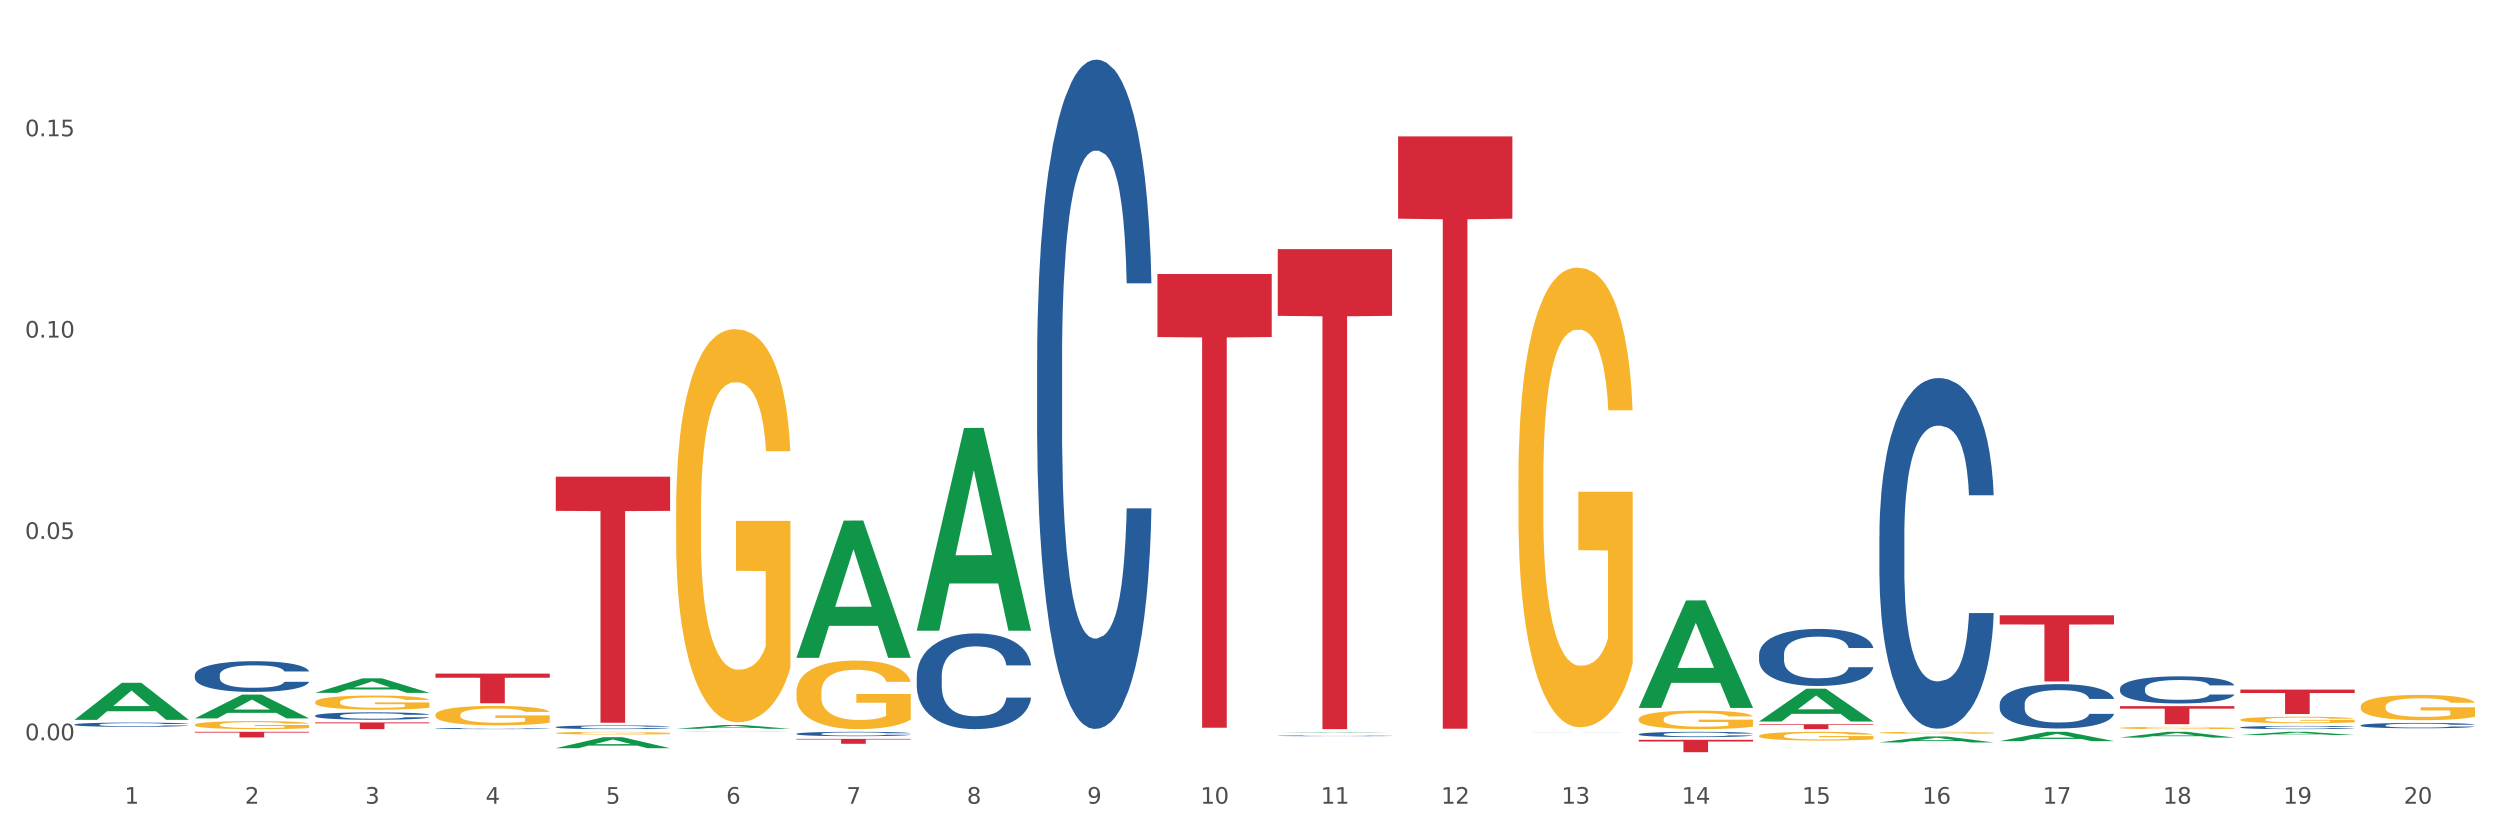 <?xml version="1.0" encoding="utf-8" standalone="no"?>
<!DOCTYPE svg PUBLIC "-//W3C//DTD SVG 1.1//EN"
  "http://www.w3.org/Graphics/SVG/1.1/DTD/svg11.dtd">
<svg xmlns:xlink="http://www.w3.org/1999/xlink" width="1080pt" height="360pt" viewBox="0 0 1080 360" xmlns="http://www.w3.org/2000/svg" version="1.1">
 <rect x="0" y="0" width="1080" height="360" fill="#333333" stroke="none"/>
 <defs>
  <style type="text/css">*{stroke-linejoin: round; stroke-linecap: butt}</style>
 </defs>
 <g id="figure_1">
  <g id="patch_1">
   <path d="M 0 360 
L 1080 360 
L 1080 0 
L 0 0 
z
" style="fill: #ffffff; stroke: #ffffff; stroke-linejoin: miter"/>
  </g>
  <g id="axes_1">
   <g id="matplotlib.axis_1">
    <g id="xtick_1">
     <g id="text_1">
      <!-- 1 -->
      <g style="fill: #4d4d4d" transform="translate(53.812 347.204) scale(0.096 -0.096)">
       <defs>
        <path id="DejaVuSans-31" d="M 794 531 
L 1825 531 
L 1825 4091 
L 703 3866 
L 703 4441 
L 1819 4666 
L 2450 4666 
L 2450 531 
L 3481 531 
L 3481 0 
L 794 0 
L 794 531 
z
" transform="scale(0.016)"/>
       </defs>
       <use xlink:href="#DejaVuSans-31"/>
      </g>
     </g>
    </g>
    <g id="xtick_2">
     <g id="text_2">
      <!-- 2 -->
      <g style="fill: #4d4d4d" transform="translate(105.793 347.204) scale(0.096 -0.096)">
       <defs>
        <path id="DejaVuSans-32" d="M 1228 531 
L 3431 531 
L 3431 0 
L 469 0 
L 469 531 
Q 828 903 1448 1529 
Q 2069 2156 2228 2338 
Q 2531 2678 2651 2914 
Q 2772 3150 2772 3378 
Q 2772 3750 2511 3984 
Q 2250 4219 1831 4219 
Q 1534 4219 1204 4116 
Q 875 4013 500 3803 
L 500 4441 
Q 881 4594 1212 4672 
Q 1544 4750 1819 4750 
Q 2544 4750 2975 4387 
Q 3406 4025 3406 3419 
Q 3406 3131 3298 2873 
Q 3191 2616 2906 2266 
Q 2828 2175 2409 1742 
Q 1991 1309 1228 531 
z
" transform="scale(0.016)"/>
       </defs>
       <use xlink:href="#DejaVuSans-32"/>
      </g>
     </g>
    </g>
    <g id="xtick_3">
     <g id="text_3">
      <!-- 3 -->
      <g style="fill: #4d4d4d" transform="translate(157.774 347.204) scale(0.096 -0.096)">
       <defs>
        <path id="DejaVuSans-33" d="M 2597 2516 
Q 3050 2419 3304 2112 
Q 3559 1806 3559 1356 
Q 3559 666 3084 287 
Q 2609 -91 1734 -91 
Q 1441 -91 1130 -33 
Q 819 25 488 141 
L 488 750 
Q 750 597 1062 519 
Q 1375 441 1716 441 
Q 2309 441 2620 675 
Q 2931 909 2931 1356 
Q 2931 1769 2642 2001 
Q 2353 2234 1838 2234 
L 1294 2234 
L 1294 2753 
L 1863 2753 
Q 2328 2753 2575 2939 
Q 2822 3125 2822 3475 
Q 2822 3834 2567 4026 
Q 2313 4219 1838 4219 
Q 1578 4219 1281 4162 
Q 984 4106 628 3988 
L 628 4550 
Q 988 4650 1302 4700 
Q 1616 4750 1894 4750 
Q 2613 4750 3031 4423 
Q 3450 4097 3450 3541 
Q 3450 3153 3228 2886 
Q 3006 2619 2597 2516 
z
" transform="scale(0.016)"/>
       </defs>
       <use xlink:href="#DejaVuSans-33"/>
      </g>
     </g>
    </g>
    <g id="xtick_4">
     <g id="text_4">
      <!-- 4 -->
      <g style="fill: #4d4d4d" transform="translate(209.756 347.204) scale(0.096 -0.096)">
       <defs>
        <path id="DejaVuSans-34" d="M 2419 4116 
L 825 1625 
L 2419 1625 
L 2419 4116 
z
M 2253 4666 
L 3047 4666 
L 3047 1625 
L 3713 1625 
L 3713 1100 
L 3047 1100 
L 3047 0 
L 2419 0 
L 2419 1100 
L 313 1100 
L 313 1709 
L 2253 4666 
z
" transform="scale(0.016)"/>
       </defs>
       <use xlink:href="#DejaVuSans-34"/>
      </g>
     </g>
    </g>
    <g id="xtick_5">
     <g id="text_5">
      <!-- 5 -->
      <g style="fill: #4d4d4d" transform="translate(261.737 347.204) scale(0.096 -0.096)">
       <defs>
        <path id="DejaVuSans-35" d="M 691 4666 
L 3169 4666 
L 3169 4134 
L 1269 4134 
L 1269 2991 
Q 1406 3038 1543 3061 
Q 1681 3084 1819 3084 
Q 2600 3084 3056 2656 
Q 3513 2228 3513 1497 
Q 3513 744 3044 326 
Q 2575 -91 1722 -91 
Q 1428 -91 1123 -41 
Q 819 9 494 109 
L 494 744 
Q 775 591 1075 516 
Q 1375 441 1709 441 
Q 2250 441 2565 725 
Q 2881 1009 2881 1497 
Q 2881 1984 2565 2268 
Q 2250 2553 1709 2553 
Q 1456 2553 1204 2497 
Q 953 2441 691 2322 
L 691 4666 
z
" transform="scale(0.016)"/>
       </defs>
       <use xlink:href="#DejaVuSans-35"/>
      </g>
     </g>
    </g>
    <g id="xtick_6">
     <g id="text_6">
      <!-- 6 -->
      <g style="fill: #4d4d4d" transform="translate(313.718 347.204) scale(0.096 -0.096)">
       <defs>
        <path id="DejaVuSans-36" d="M 2113 2584 
Q 1688 2584 1439 2293 
Q 1191 2003 1191 1497 
Q 1191 994 1439 701 
Q 1688 409 2113 409 
Q 2538 409 2786 701 
Q 3034 994 3034 1497 
Q 3034 2003 2786 2293 
Q 2538 2584 2113 2584 
z
M 3366 4563 
L 3366 3988 
Q 3128 4100 2886 4159 
Q 2644 4219 2406 4219 
Q 1781 4219 1451 3797 
Q 1122 3375 1075 2522 
Q 1259 2794 1537 2939 
Q 1816 3084 2150 3084 
Q 2853 3084 3261 2657 
Q 3669 2231 3669 1497 
Q 3669 778 3244 343 
Q 2819 -91 2113 -91 
Q 1303 -91 875 529 
Q 447 1150 447 2328 
Q 447 3434 972 4092 
Q 1497 4750 2381 4750 
Q 2619 4750 2861 4703 
Q 3103 4656 3366 4563 
z
" transform="scale(0.016)"/>
       </defs>
       <use xlink:href="#DejaVuSans-36"/>
      </g>
     </g>
    </g>
    <g id="xtick_7">
     <g id="text_7">
      <!-- 7 -->
      <g style="fill: #4d4d4d" transform="translate(365.699 347.204) scale(0.096 -0.096)">
       <defs>
        <path id="DejaVuSans-37" d="M 525 4666 
L 3525 4666 
L 3525 4397 
L 1831 0 
L 1172 0 
L 2766 4134 
L 525 4134 
L 525 4666 
z
" transform="scale(0.016)"/>
       </defs>
       <use xlink:href="#DejaVuSans-37"/>
      </g>
     </g>
    </g>
    <g id="xtick_8">
     <g id="text_8">
      <!-- 8 -->
      <g style="fill: #4d4d4d" transform="translate(417.68 347.204) scale(0.096 -0.096)">
       <defs>
        <path id="DejaVuSans-38" d="M 2034 2216 
Q 1584 2216 1326 1975 
Q 1069 1734 1069 1313 
Q 1069 891 1326 650 
Q 1584 409 2034 409 
Q 2484 409 2743 651 
Q 3003 894 3003 1313 
Q 3003 1734 2745 1975 
Q 2488 2216 2034 2216 
z
M 1403 2484 
Q 997 2584 770 2862 
Q 544 3141 544 3541 
Q 544 4100 942 4425 
Q 1341 4750 2034 4750 
Q 2731 4750 3128 4425 
Q 3525 4100 3525 3541 
Q 3525 3141 3298 2862 
Q 3072 2584 2669 2484 
Q 3125 2378 3379 2068 
Q 3634 1759 3634 1313 
Q 3634 634 3220 271 
Q 2806 -91 2034 -91 
Q 1263 -91 848 271 
Q 434 634 434 1313 
Q 434 1759 690 2068 
Q 947 2378 1403 2484 
z
M 1172 3481 
Q 1172 3119 1398 2916 
Q 1625 2713 2034 2713 
Q 2441 2713 2670 2916 
Q 2900 3119 2900 3481 
Q 2900 3844 2670 4047 
Q 2441 4250 2034 4250 
Q 1625 4250 1398 4047 
Q 1172 3844 1172 3481 
z
" transform="scale(0.016)"/>
       </defs>
       <use xlink:href="#DejaVuSans-38"/>
      </g>
     </g>
    </g>
    <g id="xtick_9">
     <g id="text_9">
      <!-- 9 -->
      <g style="fill: #4d4d4d" transform="translate(469.662 347.204) scale(0.096 -0.096)">
       <defs>
        <path id="DejaVuSans-39" d="M 703 97 
L 703 672 
Q 941 559 1184 500 
Q 1428 441 1663 441 
Q 2288 441 2617 861 
Q 2947 1281 2994 2138 
Q 2813 1869 2534 1725 
Q 2256 1581 1919 1581 
Q 1219 1581 811 2004 
Q 403 2428 403 3163 
Q 403 3881 828 4315 
Q 1253 4750 1959 4750 
Q 2769 4750 3195 4129 
Q 3622 3509 3622 2328 
Q 3622 1225 3098 567 
Q 2575 -91 1691 -91 
Q 1453 -91 1209 -44 
Q 966 3 703 97 
z
M 1959 2075 
Q 2384 2075 2632 2365 
Q 2881 2656 2881 3163 
Q 2881 3666 2632 3958 
Q 2384 4250 1959 4250 
Q 1534 4250 1286 3958 
Q 1038 3666 1038 3163 
Q 1038 2656 1286 2365 
Q 1534 2075 1959 2075 
z
" transform="scale(0.016)"/>
       </defs>
       <use xlink:href="#DejaVuSans-39"/>
      </g>
     </g>
    </g>
    <g id="xtick_10">
     <g id="text_10">
      <!-- 10 -->
      <g style="fill: #4d4d4d" transform="translate(518.589 347.204) scale(0.096 -0.096)">
       <defs>
        <path id="DejaVuSans-30" d="M 2034 4250 
Q 1547 4250 1301 3770 
Q 1056 3291 1056 2328 
Q 1056 1369 1301 889 
Q 1547 409 2034 409 
Q 2525 409 2770 889 
Q 3016 1369 3016 2328 
Q 3016 3291 2770 3770 
Q 2525 4250 2034 4250 
z
M 2034 4750 
Q 2819 4750 3233 4129 
Q 3647 3509 3647 2328 
Q 3647 1150 3233 529 
Q 2819 -91 2034 -91 
Q 1250 -91 836 529 
Q 422 1150 422 2328 
Q 422 3509 836 4129 
Q 1250 4750 2034 4750 
z
" transform="scale(0.016)"/>
       </defs>
       <use xlink:href="#DejaVuSans-31"/>
       <use xlink:href="#DejaVuSans-30" transform="translate(63.623 0)"/>
      </g>
     </g>
    </g>
    <g id="xtick_11">
     <g id="text_11">
      <!-- 11 -->
      <g style="fill: #4d4d4d" transform="translate(570.57 347.204) scale(0.096 -0.096)">
       <use xlink:href="#DejaVuSans-31"/>
       <use xlink:href="#DejaVuSans-31" transform="translate(63.623 0)"/>
      </g>
     </g>
    </g>
    <g id="xtick_12">
     <g id="text_12">
      <!-- 12 -->
      <g style="fill: #4d4d4d" transform="translate(622.551 347.204) scale(0.096 -0.096)">
       <use xlink:href="#DejaVuSans-31"/>
       <use xlink:href="#DejaVuSans-32" transform="translate(63.623 0)"/>
      </g>
     </g>
    </g>
    <g id="xtick_13">
     <g id="text_13">
      <!-- 13 -->
      <g style="fill: #4d4d4d" transform="translate(674.533 347.204) scale(0.096 -0.096)">
       <use xlink:href="#DejaVuSans-31"/>
       <use xlink:href="#DejaVuSans-33" transform="translate(63.623 0)"/>
      </g>
     </g>
    </g>
    <g id="xtick_14">
     <g id="text_14">
      <!-- 14 -->
      <g style="fill: #4d4d4d" transform="translate(726.514 347.204) scale(0.096 -0.096)">
       <use xlink:href="#DejaVuSans-31"/>
       <use xlink:href="#DejaVuSans-34" transform="translate(63.623 0)"/>
      </g>
     </g>
    </g>
    <g id="xtick_15">
     <g id="text_15">
      <!-- 15 -->
      <g style="fill: #4d4d4d" transform="translate(778.495 347.204) scale(0.096 -0.096)">
       <use xlink:href="#DejaVuSans-31"/>
       <use xlink:href="#DejaVuSans-35" transform="translate(63.623 0)"/>
      </g>
     </g>
    </g>
    <g id="xtick_16">
     <g id="text_16">
      <!-- 16 -->
      <g style="fill: #4d4d4d" transform="translate(830.476 347.204) scale(0.096 -0.096)">
       <use xlink:href="#DejaVuSans-31"/>
       <use xlink:href="#DejaVuSans-36" transform="translate(63.623 0)"/>
      </g>
     </g>
    </g>
    <g id="xtick_17">
     <g id="text_17">
      <!-- 17 -->
      <g style="fill: #4d4d4d" transform="translate(882.457 347.204) scale(0.096 -0.096)">
       <use xlink:href="#DejaVuSans-31"/>
       <use xlink:href="#DejaVuSans-37" transform="translate(63.623 0)"/>
      </g>
     </g>
    </g>
    <g id="xtick_18">
     <g id="text_18">
      <!-- 18 -->
      <g style="fill: #4d4d4d" transform="translate(934.439 347.204) scale(0.096 -0.096)">
       <use xlink:href="#DejaVuSans-31"/>
       <use xlink:href="#DejaVuSans-38" transform="translate(63.623 0)"/>
      </g>
     </g>
    </g>
    <g id="xtick_19">
     <g id="text_19">
      <!-- 19 -->
      <g style="fill: #4d4d4d" transform="translate(986.42 347.204) scale(0.096 -0.096)">
       <use xlink:href="#DejaVuSans-31"/>
       <use xlink:href="#DejaVuSans-39" transform="translate(63.623 0)"/>
      </g>
     </g>
    </g>
    <g id="xtick_20">
     <g id="text_20">
      <!-- 20 -->
      <g style="fill: #4d4d4d" transform="translate(1038.401 347.204) scale(0.096 -0.096)">
       <use xlink:href="#DejaVuSans-32"/>
       <use xlink:href="#DejaVuSans-30" transform="translate(63.623 0)"/>
      </g>
     </g>
    </g>
    <g id="xtick_21"/>
    <g id="xtick_22"/>
    <g id="xtick_23"/>
    <g id="xtick_24"/>
    <g id="xtick_25"/>
    <g id="xtick_26"/>
    <g id="xtick_27"/>
    <g id="xtick_28"/>
    <g id="xtick_29"/>
    <g id="xtick_30"/>
    <g id="xtick_31"/>
    <g id="xtick_32"/>
    <g id="xtick_33"/>
    <g id="xtick_34"/>
    <g id="xtick_35"/>
    <g id="xtick_36"/>
    <g id="xtick_37"/>
    <g id="xtick_38"/>
    <g id="xtick_39"/>
   </g>
   <g id="matplotlib.axis_2">
    <g id="ytick_1">
     <g id="text_21">
      <!-- 0.00 -->
      <g style="fill: #4d4d4d" transform="translate(10.8 319.794) scale(0.096 -0.096)">
       <defs>
        <path id="DejaVuSans-2e" d="M 684 794 
L 1344 794 
L 1344 0 
L 684 0 
L 684 794 
z
" transform="scale(0.016)"/>
       </defs>
       <use xlink:href="#DejaVuSans-30"/>
       <use xlink:href="#DejaVuSans-2e" transform="translate(63.623 0)"/>
       <use xlink:href="#DejaVuSans-30" transform="translate(95.41 0)"/>
       <use xlink:href="#DejaVuSans-30" transform="translate(159.033 0)"/>
      </g>
     </g>
    </g>
    <g id="ytick_2">
     <g id="text_22">
      <!-- 0.05 -->
      <g style="fill: #4d4d4d" transform="translate(10.8 232.821) scale(0.096 -0.096)">
       <use xlink:href="#DejaVuSans-30"/>
       <use xlink:href="#DejaVuSans-2e" transform="translate(63.623 0)"/>
       <use xlink:href="#DejaVuSans-30" transform="translate(95.41 0)"/>
       <use xlink:href="#DejaVuSans-35" transform="translate(159.033 0)"/>
      </g>
     </g>
    </g>
    <g id="ytick_3">
     <g id="text_23">
      <!-- 0.10 -->
      <g style="fill: #4d4d4d" transform="translate(10.8 145.848) scale(0.096 -0.096)">
       <use xlink:href="#DejaVuSans-30"/>
       <use xlink:href="#DejaVuSans-2e" transform="translate(63.623 0)"/>
       <use xlink:href="#DejaVuSans-31" transform="translate(95.41 0)"/>
       <use xlink:href="#DejaVuSans-30" transform="translate(159.033 0)"/>
      </g>
     </g>
    </g>
    <g id="ytick_4">
     <g id="text_24">
      <!-- 0.15 -->
      <g style="fill: #4d4d4d" transform="translate(10.8 58.875) scale(0.096 -0.096)">
       <use xlink:href="#DejaVuSans-30"/>
       <use xlink:href="#DejaVuSans-2e" transform="translate(63.623 0)"/>
       <use xlink:href="#DejaVuSans-31" transform="translate(95.41 0)"/>
       <use xlink:href="#DejaVuSans-35" transform="translate(159.033 0)"/>
      </g>
     </g>
    </g>
    <g id="ytick_5"/>
    <g id="ytick_6"/>
    <g id="ytick_7"/>
    <g id="ytick_8"/>
   </g>
   <g id="PolyCollection_1">
    <path d="M 32.175 310.96 
L 32.226 310.945 
L 52.59 294.983 
L 61.041 294.968 
L 81.557 310.99 
L 71.783 310.99 
L 67.353 307.259 
L 46.328 307.259 
L 46.175 307.319 
L 41.899 310.99 
L 32.175 310.99 
L 32.175 310.96 
L 48.975 305.033 
L 64.706 305.018 
L 56.917 298.383 
L 56.815 298.353 
L 56.713 298.398 
L 48.924 305.018 
L 48.975 305.033 
L 32.175 310.96 
z
" clip-path="url(#p004c268d36)" style="fill: #109648"/>
    <path d="M 1019.818 313.341 
L 1019.876 313.338 
L 1019.876 313.279 
L 1020.051 313.198 
L 1020.693 313.05 
L 1021.511 312.937 
L 1022.912 312.805 
L 1023.67 312.75 
L 1024.663 312.689 
L 1026.706 312.589 
L 1029.041 312.504 
L 1030.675 312.457 
L 1031.901 312.427 
L 1034.644 312.374 
L 1036.22 312.351 
L 1037.855 312.332 
L 1039.256 312.319 
L 1041.59 312.304 
L 1043.458 312.298 
L 1045.618 312.296 
L 1047.427 312.298 
L 1049.821 312.306 
L 1053.323 312.332 
L 1054.666 312.347 
L 1056.475 312.372 
L 1058.343 312.406 
L 1059.861 312.44 
L 1061.612 312.489 
L 1063.421 312.553 
L 1065.172 312.633 
L 1066.398 312.708 
L 1067.39 312.786 
L 1068.266 312.882 
L 1068.908 312.986 
L 1069.2 313.073 
L 1058.518 313.073 
L 1058.226 312.994 
L 1057.642 312.909 
L 1057.059 312.852 
L 1056.417 312.805 
L 1055.424 312.752 
L 1054.549 312.718 
L 1053.09 312.678 
L 1051.747 312.652 
L 1050.638 312.638 
L 1049.295 312.625 
L 1046.435 312.612 
L 1044.392 312.612 
L 1043.108 312.616 
L 1041.532 312.627 
L 1040.189 312.642 
L 1038.613 312.667 
L 1037.388 312.695 
L 1036.162 312.731 
L 1035.461 312.756 
L 1034.411 312.803 
L 1033.71 312.841 
L 1032.776 312.907 
L 1032.251 312.954 
L 1031.317 313.075 
L 1030.908 313.164 
L 1030.733 313.226 
L 1030.617 313.294 
L 1030.617 313.625 
L 1030.967 313.774 
L 1031.259 313.837 
L 1031.726 313.91 
L 1032.601 314.003 
L 1033.885 314.094 
L 1035.228 314.16 
L 1036.337 314.201 
L 1037.388 314.23 
L 1038.438 314.254 
L 1039.722 314.275 
L 1040.773 314.288 
L 1042.349 314.3 
L 1044.217 314.307 
L 1045.676 314.307 
L 1048.653 314.296 
L 1049.996 314.286 
L 1051.28 314.271 
L 1052.681 314.247 
L 1053.79 314.222 
L 1054.432 314.203 
L 1055.483 314.162 
L 1056.3 314.12 
L 1057 314.071 
L 1057.467 314.029 
L 1057.993 313.965 
L 1058.401 313.893 
L 1058.518 313.854 
L 1069.2 313.854 
L 1068.967 313.931 
L 1068.558 314.005 
L 1067.741 314.105 
L 1067.099 314.162 
L 1066.106 314.233 
L 1065.056 314.292 
L 1063.596 314.358 
L 1062.254 314.407 
L 1060.853 314.449 
L 1059.335 314.487 
L 1056.592 314.54 
L 1055.599 314.555 
L 1053.498 314.581 
L 1051.864 314.596 
L 1049.47 314.611 
L 1047.019 314.619 
L 1044.451 314.621 
L 1042.174 314.617 
L 1039.664 314.604 
L 1038.088 314.591 
L 1036.337 314.572 
L 1034.294 314.543 
L 1032.368 314.506 
L 1030.558 314.464 
L 1028.865 314.415 
L 1027.289 314.36 
L 1025.246 314.269 
L 1023.729 314.179 
L 1022.62 314.097 
L 1021.861 314.027 
L 1021.102 313.937 
L 1020.693 313.876 
L 1020.051 313.727 
L 1019.818 313.589 
L 1019.818 313.341 
z
" clip-path="url(#p004c268d36)" style="fill: #255c99"/>
    <path d="M 759.912 282.769 
L 759.97 282.746 
L 759.97 282.116 
L 760.145 281.26 
L 760.787 279.684 
L 761.605 278.491 
L 763.006 277.095 
L 763.764 276.51 
L 764.757 275.857 
L 766.8 274.799 
L 769.135 273.898 
L 770.769 273.403 
L 771.995 273.087 
L 774.738 272.525 
L 776.314 272.277 
L 777.949 272.074 
L 779.349 271.939 
L 781.684 271.782 
L 783.552 271.714 
L 785.712 271.692 
L 787.521 271.714 
L 789.915 271.804 
L 793.417 272.074 
L 794.76 272.232 
L 796.569 272.502 
L 798.437 272.862 
L 799.955 273.223 
L 801.706 273.74 
L 803.515 274.416 
L 805.266 275.271 
L 806.492 276.059 
L 807.484 276.892 
L 808.36 277.906 
L 809.002 279.009 
L 809.294 279.932 
L 798.612 279.932 
L 798.32 279.099 
L 797.736 278.198 
L 797.153 277.59 
L 796.511 277.095 
L 795.518 276.532 
L 794.643 276.172 
L 793.183 275.744 
L 791.841 275.474 
L 790.732 275.316 
L 789.389 275.181 
L 786.529 275.046 
L 784.486 275.046 
L 783.202 275.091 
L 781.626 275.204 
L 780.283 275.361 
L 778.707 275.632 
L 777.482 275.924 
L 776.256 276.307 
L 775.555 276.577 
L 774.505 277.073 
L 773.804 277.478 
L 772.87 278.176 
L 772.345 278.671 
L 771.411 279.954 
L 771.002 280.9 
L 770.827 281.553 
L 770.711 282.273 
L 770.711 285.786 
L 771.061 287.362 
L 771.353 288.037 
L 771.82 288.802 
L 772.695 289.793 
L 773.979 290.761 
L 775.322 291.459 
L 776.431 291.887 
L 777.482 292.202 
L 778.532 292.45 
L 779.816 292.675 
L 780.867 292.81 
L 782.443 292.945 
L 784.311 293.013 
L 785.77 293.013 
L 788.747 292.9 
L 790.09 292.788 
L 791.374 292.63 
L 792.775 292.382 
L 793.884 292.112 
L 794.526 291.909 
L 795.577 291.482 
L 796.394 291.031 
L 797.094 290.514 
L 797.561 290.063 
L 798.087 289.388 
L 798.495 288.622 
L 798.612 288.217 
L 809.294 288.217 
L 809.061 289.028 
L 808.652 289.816 
L 807.835 290.874 
L 807.193 291.482 
L 806.2 292.225 
L 805.15 292.855 
L 803.69 293.553 
L 802.348 294.071 
L 800.947 294.521 
L 799.429 294.926 
L 796.686 295.489 
L 795.693 295.647 
L 793.592 295.917 
L 791.958 296.075 
L 789.564 296.232 
L 787.113 296.322 
L 784.545 296.345 
L 782.268 296.3 
L 779.758 296.165 
L 778.182 296.03 
L 776.431 295.827 
L 774.388 295.512 
L 772.462 295.129 
L 770.652 294.679 
L 768.959 294.161 
L 767.383 293.576 
L 765.34 292.607 
L 763.823 291.662 
L 762.714 290.784 
L 761.955 290.041 
L 761.196 289.095 
L 760.787 288.442 
L 760.145 286.866 
L 759.912 285.403 
L 759.912 282.769 
z
" clip-path="url(#p004c268d36)" style="fill: #255c99"/>
    <path d="M 811.893 231.377 
L 811.951 231.238 
L 811.951 227.365 
L 812.127 222.108 
L 812.769 212.424 
L 813.586 205.092 
L 814.987 196.515 
L 815.746 192.918 
L 816.738 188.906 
L 818.781 182.404 
L 821.116 176.87 
L 822.75 173.827 
L 823.976 171.89 
L 826.719 168.431 
L 828.295 166.91 
L 829.93 165.664 
L 831.331 164.834 
L 833.666 163.866 
L 835.533 163.451 
L 837.693 163.313 
L 839.503 163.451 
L 841.896 164.004 
L 845.398 165.664 
L 846.741 166.633 
L 848.55 168.293 
L 850.418 170.506 
L 851.936 172.72 
L 853.687 175.902 
L 855.496 180.052 
L 857.248 185.309 
L 858.473 190.151 
L 859.466 195.27 
L 860.341 201.495 
L 860.983 208.274 
L 861.275 213.946 
L 850.593 213.946 
L 850.301 208.827 
L 849.718 203.293 
L 849.134 199.558 
L 848.492 196.515 
L 847.5 193.056 
L 846.624 190.843 
L 845.165 188.214 
L 843.822 186.554 
L 842.713 185.586 
L 841.371 184.756 
L 838.51 183.926 
L 836.467 183.926 
L 835.183 184.202 
L 833.607 184.894 
L 832.265 185.862 
L 830.689 187.522 
L 829.463 189.321 
L 828.237 191.673 
L 827.537 193.333 
L 826.486 196.376 
L 825.785 198.866 
L 824.851 203.155 
L 824.326 206.199 
L 823.392 214.084 
L 822.984 219.894 
L 822.808 223.906 
L 822.692 228.333 
L 822.692 249.914 
L 823.042 259.598 
L 823.334 263.749 
L 823.801 268.452 
L 824.676 274.539 
L 825.961 280.488 
L 827.303 284.777 
L 828.412 287.405 
L 829.463 289.342 
L 830.513 290.864 
L 831.798 292.247 
L 832.848 293.077 
L 834.424 293.907 
L 836.292 294.322 
L 837.752 294.322 
L 840.728 293.63 
L 842.071 292.939 
L 843.355 291.97 
L 844.756 290.449 
L 845.865 288.788 
L 846.507 287.543 
L 847.558 284.915 
L 848.375 282.148 
L 849.076 278.966 
L 849.543 276.199 
L 850.068 272.049 
L 850.476 267.345 
L 850.593 264.855 
L 861.275 264.855 
L 861.042 269.836 
L 860.633 274.678 
L 859.816 281.18 
L 859.174 284.915 
L 858.182 289.48 
L 857.131 293.354 
L 855.672 297.642 
L 854.329 300.824 
L 852.928 303.591 
L 851.41 306.081 
L 848.667 309.54 
L 847.675 310.508 
L 845.573 312.168 
L 843.939 313.137 
L 841.546 314.105 
L 839.094 314.658 
L 836.526 314.797 
L 834.249 314.52 
L 831.739 313.69 
L 830.163 312.86 
L 828.412 311.615 
L 826.369 309.678 
L 824.443 307.326 
L 822.633 304.559 
L 820.941 301.378 
L 819.365 297.781 
L 817.322 291.832 
L 815.804 286.022 
L 814.695 280.626 
L 813.936 276.061 
L 813.177 270.251 
L 812.769 266.239 
L 812.127 256.555 
L 811.893 247.563 
L 811.893 231.377 
z
" clip-path="url(#p004c268d36)" style="fill: #255c99"/>
    <path d="M 863.874 304.15 
L 863.933 304.132 
L 863.933 303.642 
L 864.108 302.977 
L 864.75 301.752 
L 865.567 300.825 
L 866.968 299.74 
L 867.727 299.285 
L 868.719 298.778 
L 870.762 297.955 
L 873.097 297.255 
L 874.731 296.871 
L 875.957 296.626 
L 878.701 296.188 
L 880.277 295.996 
L 881.911 295.838 
L 883.312 295.733 
L 885.647 295.611 
L 887.515 295.558 
L 889.674 295.541 
L 891.484 295.558 
L 893.877 295.628 
L 897.379 295.838 
L 898.722 295.961 
L 900.531 296.171 
L 902.399 296.451 
L 903.917 296.731 
L 905.668 297.133 
L 907.478 297.658 
L 909.229 298.323 
L 910.455 298.935 
L 911.447 299.583 
L 912.322 300.37 
L 912.965 301.228 
L 913.256 301.945 
L 902.574 301.945 
L 902.283 301.298 
L 901.699 300.598 
L 901.115 300.125 
L 900.473 299.74 
L 899.481 299.303 
L 898.605 299.023 
L 897.146 298.69 
L 895.803 298.48 
L 894.694 298.358 
L 893.352 298.253 
L 890.492 298.148 
L 888.449 298.148 
L 887.164 298.183 
L 885.588 298.27 
L 884.246 298.393 
L 882.67 298.603 
L 881.444 298.83 
L 880.218 299.128 
L 879.518 299.338 
L 878.467 299.723 
L 877.767 300.038 
L 876.833 300.58 
L 876.307 300.965 
L 875.373 301.962 
L 874.965 302.697 
L 874.79 303.205 
L 874.673 303.765 
L 874.673 306.494 
L 875.023 307.719 
L 875.315 308.244 
L 875.782 308.839 
L 876.658 309.609 
L 877.942 310.361 
L 879.284 310.904 
L 880.393 311.236 
L 881.444 311.481 
L 882.495 311.674 
L 883.779 311.849 
L 884.83 311.954 
L 886.406 312.059 
L 888.273 312.111 
L 889.733 312.111 
L 892.71 312.024 
L 894.052 311.936 
L 895.336 311.814 
L 896.737 311.621 
L 897.846 311.411 
L 898.488 311.254 
L 899.539 310.921 
L 900.356 310.571 
L 901.057 310.169 
L 901.524 309.819 
L 902.049 309.294 
L 902.458 308.699 
L 902.574 308.384 
L 913.256 308.384 
L 913.023 309.014 
L 912.614 309.627 
L 911.797 310.449 
L 911.155 310.921 
L 910.163 311.499 
L 909.112 311.989 
L 907.653 312.531 
L 906.31 312.934 
L 904.909 313.284 
L 903.392 313.599 
L 900.648 314.036 
L 899.656 314.159 
L 897.555 314.369 
L 895.92 314.491 
L 893.527 314.614 
L 891.075 314.683 
L 888.507 314.701 
L 886.23 314.666 
L 883.72 314.561 
L 882.144 314.456 
L 880.393 314.299 
L 878.35 314.054 
L 876.424 313.756 
L 874.615 313.406 
L 872.922 313.004 
L 871.346 312.549 
L 869.303 311.796 
L 867.785 311.061 
L 866.676 310.379 
L 865.917 309.802 
L 865.158 309.067 
L 864.75 308.559 
L 864.108 307.334 
L 863.874 306.197 
L 863.874 304.15 
z
" clip-path="url(#p004c268d36)" style="fill: #255c99"/>
    <path d="M 915.855 297.444 
L 915.914 297.433 
L 915.914 297.133 
L 916.089 296.727 
L 916.731 295.978 
L 917.548 295.411 
L 918.949 294.747 
L 919.708 294.469 
L 920.7 294.159 
L 922.743 293.656 
L 925.078 293.228 
L 926.713 292.992 
L 927.938 292.843 
L 930.682 292.575 
L 932.258 292.457 
L 933.892 292.361 
L 935.293 292.297 
L 937.628 292.222 
L 939.496 292.19 
L 941.656 292.179 
L 943.465 292.19 
L 945.858 292.233 
L 949.361 292.361 
L 950.703 292.436 
L 952.513 292.564 
L 954.381 292.736 
L 955.898 292.907 
L 957.649 293.153 
L 959.459 293.474 
L 961.21 293.881 
L 962.436 294.255 
L 963.428 294.651 
L 964.304 295.132 
L 964.946 295.657 
L 965.238 296.095 
L 954.556 296.095 
L 954.264 295.699 
L 953.68 295.271 
L 953.096 294.983 
L 952.454 294.747 
L 951.462 294.48 
L 950.586 294.308 
L 949.127 294.105 
L 947.785 293.977 
L 946.676 293.902 
L 945.333 293.838 
L 942.473 293.774 
L 940.43 293.774 
L 939.146 293.795 
L 937.57 293.848 
L 936.227 293.923 
L 934.651 294.052 
L 933.425 294.191 
L 932.199 294.373 
L 931.499 294.501 
L 930.448 294.736 
L 929.748 294.929 
L 928.814 295.261 
L 928.289 295.496 
L 927.355 296.106 
L 926.946 296.555 
L 926.771 296.866 
L 926.654 297.208 
L 926.654 298.877 
L 927.004 299.626 
L 927.296 299.947 
L 927.763 300.311 
L 928.639 300.782 
L 929.923 301.242 
L 931.265 301.574 
L 932.375 301.777 
L 933.425 301.927 
L 934.476 302.044 
L 935.76 302.151 
L 936.811 302.216 
L 938.387 302.28 
L 940.255 302.312 
L 941.714 302.312 
L 944.691 302.258 
L 946.033 302.205 
L 947.318 302.13 
L 948.719 302.012 
L 949.828 301.884 
L 950.47 301.788 
L 951.52 301.584 
L 952.338 301.37 
L 953.038 301.124 
L 953.505 300.91 
L 954.03 300.589 
L 954.439 300.225 
L 954.556 300.033 
L 965.238 300.033 
L 965.004 300.418 
L 964.596 300.793 
L 963.778 301.295 
L 963.136 301.584 
L 962.144 301.937 
L 961.093 302.237 
L 959.634 302.569 
L 958.291 302.815 
L 956.89 303.029 
L 955.373 303.221 
L 952.629 303.489 
L 951.637 303.564 
L 949.536 303.692 
L 947.901 303.767 
L 945.508 303.842 
L 943.056 303.885 
L 940.488 303.895 
L 938.212 303.874 
L 935.702 303.81 
L 934.126 303.746 
L 932.375 303.649 
L 930.332 303.5 
L 928.405 303.318 
L 926.596 303.104 
L 924.903 302.858 
L 923.327 302.579 
L 921.284 302.119 
L 919.766 301.67 
L 918.657 301.253 
L 917.898 300.9 
L 917.14 300.45 
L 916.731 300.14 
L 916.089 299.391 
L 915.855 298.695 
L 915.855 297.444 
z
" clip-path="url(#p004c268d36)" style="fill: #255c99"/>
    <path d="M 967.837 314.222 
L 967.895 314.221 
L 967.895 314.186 
L 968.07 314.137 
L 968.712 314.049 
L 969.529 313.982 
L 970.93 313.903 
L 971.689 313.871 
L 972.681 313.834 
L 974.724 313.774 
L 977.059 313.724 
L 978.694 313.696 
L 979.92 313.678 
L 982.663 313.647 
L 984.239 313.633 
L 985.873 313.621 
L 987.274 313.614 
L 989.609 313.605 
L 991.477 313.601 
L 993.637 313.6 
L 995.446 313.601 
L 997.84 313.606 
L 1001.342 313.621 
L 1002.684 313.63 
L 1004.494 313.645 
L 1006.362 313.666 
L 1007.879 313.686 
L 1009.631 313.715 
L 1011.44 313.753 
L 1013.191 313.801 
L 1014.417 313.845 
L 1015.409 313.892 
L 1016.285 313.949 
L 1016.927 314.011 
L 1017.219 314.063 
L 1006.537 314.063 
L 1006.245 314.016 
L 1005.661 313.965 
L 1005.078 313.931 
L 1004.435 313.903 
L 1003.443 313.872 
L 1002.568 313.852 
L 1001.108 313.828 
L 999.766 313.812 
L 998.657 313.803 
L 997.314 313.796 
L 994.454 313.788 
L 992.411 313.788 
L 991.127 313.791 
L 989.551 313.797 
L 988.208 313.806 
L 986.632 313.821 
L 985.406 313.838 
L 984.181 313.859 
L 983.48 313.874 
L 982.429 313.902 
L 981.729 313.925 
L 980.795 313.964 
L 980.27 313.992 
L 979.336 314.064 
L 978.927 314.117 
L 978.752 314.154 
L 978.635 314.194 
L 978.635 314.392 
L 978.986 314.48 
L 979.277 314.518 
L 979.744 314.561 
L 980.62 314.617 
L 981.904 314.671 
L 983.247 314.711 
L 984.356 314.735 
L 985.406 314.752 
L 986.457 314.766 
L 987.741 314.779 
L 988.792 314.786 
L 990.368 314.794 
L 992.236 314.798 
L 993.695 314.798 
L 996.672 314.792 
L 998.015 314.785 
L 999.299 314.776 
L 1000.7 314.762 
L 1001.809 314.747 
L 1002.451 314.736 
L 1003.502 314.712 
L 1004.319 314.687 
L 1005.019 314.657 
L 1005.486 314.632 
L 1006.012 314.594 
L 1006.42 314.551 
L 1006.537 314.528 
L 1017.219 314.528 
L 1016.985 314.574 
L 1016.577 314.618 
L 1015.76 314.678 
L 1015.117 314.712 
L 1014.125 314.754 
L 1013.074 314.789 
L 1011.615 314.828 
L 1010.273 314.857 
L 1008.872 314.883 
L 1007.354 314.905 
L 1004.611 314.937 
L 1003.618 314.946 
L 1001.517 314.961 
L 999.883 314.97 
L 997.489 314.979 
L 995.038 314.984 
L 992.469 314.985 
L 990.193 314.983 
L 987.683 314.975 
L 986.107 314.967 
L 984.356 314.956 
L 982.313 314.938 
L 980.386 314.917 
L 978.577 314.891 
L 976.884 314.862 
L 975.308 314.829 
L 973.265 314.775 
L 971.748 314.722 
L 970.638 314.673 
L 969.88 314.631 
L 969.121 314.578 
L 968.712 314.541 
L 968.07 314.452 
L 967.837 314.37 
L 967.837 314.222 
z
" clip-path="url(#p004c268d36)" style="fill: #255c99"/>
    <path d="M 551.987 317.861 
L 552.045 317.861 
L 552.045 317.852 
L 552.221 317.841 
L 552.863 317.819 
L 553.68 317.803 
L 555.081 317.784 
L 555.84 317.776 
L 556.832 317.767 
L 558.875 317.753 
L 561.21 317.74 
L 562.844 317.733 
L 564.07 317.729 
L 566.813 317.721 
L 568.389 317.718 
L 570.024 317.715 
L 571.425 317.713 
L 573.76 317.711 
L 575.627 317.71 
L 577.787 317.71 
L 579.597 317.71 
L 581.99 317.712 
L 585.492 317.715 
L 586.835 317.717 
L 588.644 317.721 
L 590.512 317.726 
L 592.03 317.731 
L 593.781 317.738 
L 595.59 317.747 
L 597.342 317.759 
L 598.567 317.77 
L 599.56 317.781 
L 600.435 317.795 
L 601.077 317.81 
L 601.369 317.823 
L 590.687 317.823 
L 590.395 317.811 
L 589.812 317.799 
L 589.228 317.791 
L 588.586 317.784 
L 587.594 317.776 
L 586.718 317.771 
L 585.259 317.765 
L 583.916 317.762 
L 582.807 317.76 
L 581.465 317.758 
L 578.604 317.756 
L 576.561 317.756 
L 575.277 317.757 
L 573.701 317.758 
L 572.359 317.76 
L 570.783 317.764 
L 569.557 317.768 
L 568.331 317.773 
L 567.631 317.777 
L 566.58 317.784 
L 565.879 317.789 
L 564.945 317.799 
L 564.42 317.805 
L 563.486 317.823 
L 563.078 317.836 
L 562.902 317.845 
L 562.786 317.855 
L 562.786 317.903 
L 563.136 317.924 
L 563.428 317.933 
L 563.895 317.944 
L 564.77 317.957 
L 566.055 317.971 
L 567.397 317.98 
L 568.506 317.986 
L 569.557 317.99 
L 570.607 317.994 
L 571.892 317.997 
L 572.942 317.998 
L 574.518 318 
L 576.386 318.001 
L 577.846 318.001 
L 580.822 318 
L 582.165 317.998 
L 583.449 317.996 
L 584.85 317.993 
L 585.959 317.989 
L 586.601 317.986 
L 587.652 317.98 
L 588.469 317.974 
L 589.17 317.967 
L 589.637 317.961 
L 590.162 317.952 
L 590.57 317.941 
L 590.687 317.936 
L 601.369 317.936 
L 601.136 317.947 
L 600.727 317.958 
L 599.91 317.972 
L 599.268 317.98 
L 598.275 317.99 
L 597.225 317.999 
L 595.766 318.009 
L 594.423 318.016 
L 593.022 318.022 
L 591.504 318.027 
L 588.761 318.035 
L 587.769 318.037 
L 585.667 318.041 
L 584.033 318.043 
L 581.64 318.045 
L 579.188 318.046 
L 576.62 318.047 
L 574.343 318.046 
L 571.833 318.044 
L 570.257 318.042 
L 568.506 318.04 
L 566.463 318.035 
L 564.537 318.03 
L 562.727 318.024 
L 561.035 318.017 
L 559.459 318.009 
L 557.416 317.996 
L 555.898 317.983 
L 554.789 317.971 
L 554.03 317.961 
L 553.271 317.948 
L 552.863 317.939 
L 552.221 317.917 
L 551.987 317.897 
L 551.987 317.861 
z
" clip-path="url(#p004c268d36)" style="fill: #255c99"/>
    <path d="M 136.137 309.165 
L 136.196 309.162 
L 136.196 309.081 
L 136.371 308.97 
L 137.013 308.766 
L 137.83 308.612 
L 139.231 308.431 
L 139.99 308.356 
L 140.982 308.271 
L 143.025 308.134 
L 145.36 308.018 
L 146.994 307.954 
L 148.22 307.913 
L 150.964 307.84 
L 152.54 307.808 
L 154.174 307.782 
L 155.575 307.765 
L 157.91 307.744 
L 159.778 307.736 
L 161.938 307.733 
L 163.747 307.736 
L 166.14 307.747 
L 169.643 307.782 
L 170.985 307.803 
L 172.795 307.837 
L 174.662 307.884 
L 176.18 307.931 
L 177.931 307.998 
L 179.741 308.085 
L 181.492 308.196 
L 182.718 308.298 
L 183.71 308.405 
L 184.586 308.536 
L 185.228 308.679 
L 185.52 308.798 
L 174.838 308.798 
L 174.546 308.691 
L 173.962 308.574 
L 173.378 308.496 
L 172.736 308.431 
L 171.744 308.359 
L 170.868 308.312 
L 169.409 308.257 
L 168.067 308.222 
L 166.957 308.201 
L 165.615 308.184 
L 162.755 308.166 
L 160.712 308.166 
L 159.428 308.172 
L 157.852 308.187 
L 156.509 308.207 
L 154.933 308.242 
L 153.707 308.28 
L 152.481 308.33 
L 151.781 308.364 
L 150.73 308.429 
L 150.03 308.481 
L 149.096 308.571 
L 148.57 308.635 
L 147.637 308.801 
L 147.228 308.924 
L 147.053 309.008 
L 146.936 309.101 
L 146.936 309.555 
L 147.286 309.759 
L 147.578 309.847 
L 148.045 309.946 
L 148.921 310.074 
L 150.205 310.199 
L 151.547 310.289 
L 152.656 310.344 
L 153.707 310.385 
L 154.758 310.417 
L 156.042 310.446 
L 157.093 310.464 
L 158.669 310.481 
L 160.537 310.49 
L 161.996 310.49 
L 164.973 310.475 
L 166.315 310.461 
L 167.6 310.441 
L 169 310.409 
L 170.11 310.374 
L 170.752 310.347 
L 171.802 310.292 
L 172.619 310.234 
L 173.32 310.167 
L 173.787 310.109 
L 174.312 310.021 
L 174.721 309.922 
L 174.838 309.87 
L 185.52 309.87 
L 185.286 309.975 
L 184.877 310.077 
L 184.06 310.213 
L 183.418 310.292 
L 182.426 310.388 
L 181.375 310.47 
L 179.916 310.56 
L 178.573 310.627 
L 177.172 310.685 
L 175.655 310.738 
L 172.911 310.81 
L 171.919 310.831 
L 169.818 310.866 
L 168.183 310.886 
L 165.79 310.906 
L 163.338 310.918 
L 160.77 310.921 
L 158.494 310.915 
L 155.984 310.898 
L 154.408 310.88 
L 152.656 310.854 
L 150.613 310.813 
L 148.687 310.764 
L 146.878 310.706 
L 145.185 310.639 
L 143.609 310.563 
L 141.566 310.438 
L 140.048 310.315 
L 138.939 310.202 
L 138.18 310.106 
L 137.422 309.983 
L 137.013 309.899 
L 136.371 309.695 
L 136.137 309.506 
L 136.137 309.165 
z
" clip-path="url(#p004c268d36)" style="fill: #255c99"/>
    <path d="M 188.119 314.718 
L 188.177 314.718 
L 188.177 314.705 
L 188.352 314.689 
L 188.994 314.658 
L 189.811 314.634 
L 191.212 314.607 
L 191.971 314.595 
L 192.963 314.582 
L 195.006 314.562 
L 197.341 314.544 
L 198.976 314.534 
L 200.201 314.528 
L 202.945 314.517 
L 204.521 314.512 
L 206.155 314.508 
L 207.556 314.505 
L 209.891 314.502 
L 211.759 314.501 
L 213.919 314.501 
L 215.728 314.501 
L 218.121 314.503 
L 221.624 314.508 
L 222.966 314.511 
L 224.776 314.516 
L 226.644 314.524 
L 228.161 314.531 
L 229.912 314.541 
L 231.722 314.554 
L 233.473 314.571 
L 234.699 314.586 
L 235.691 314.603 
L 236.567 314.623 
L 237.209 314.644 
L 237.501 314.662 
L 226.819 314.662 
L 226.527 314.646 
L 225.943 314.628 
L 225.36 314.616 
L 224.717 314.607 
L 223.725 314.596 
L 222.85 314.589 
L 221.39 314.58 
L 220.048 314.575 
L 218.939 314.572 
L 217.596 314.569 
L 214.736 314.566 
L 212.693 314.566 
L 211.409 314.567 
L 209.833 314.57 
L 208.49 314.573 
L 206.914 314.578 
L 205.688 314.584 
L 204.463 314.591 
L 203.762 314.597 
L 202.711 314.606 
L 202.011 314.614 
L 201.077 314.628 
L 200.552 314.638 
L 199.618 314.663 
L 199.209 314.682 
L 199.034 314.694 
L 198.917 314.709 
L 198.917 314.778 
L 199.268 314.809 
L 199.559 314.822 
L 200.026 314.837 
L 200.902 314.856 
L 202.186 314.875 
L 203.529 314.889 
L 204.638 314.897 
L 205.688 314.904 
L 206.739 314.909 
L 208.023 314.913 
L 209.074 314.916 
L 210.65 314.918 
L 212.518 314.92 
L 213.977 314.92 
L 216.954 314.917 
L 218.297 314.915 
L 219.581 314.912 
L 220.982 314.907 
L 222.091 314.902 
L 222.733 314.898 
L 223.783 314.89 
L 224.601 314.881 
L 225.301 314.87 
L 225.768 314.862 
L 226.293 314.848 
L 226.702 314.833 
L 226.819 314.825 
L 237.501 314.825 
L 237.267 314.841 
L 236.859 314.857 
L 236.041 314.878 
L 235.399 314.89 
L 234.407 314.904 
L 233.356 314.916 
L 231.897 314.93 
L 230.555 314.94 
L 229.154 314.949 
L 227.636 314.957 
L 224.893 314.968 
L 223.9 314.971 
L 221.799 314.977 
L 220.164 314.98 
L 217.771 314.983 
L 215.32 314.985 
L 212.751 314.985 
L 210.475 314.984 
L 207.965 314.982 
L 206.389 314.979 
L 204.638 314.975 
L 202.595 314.969 
L 200.668 314.961 
L 198.859 314.952 
L 197.166 314.942 
L 195.59 314.931 
L 193.547 314.912 
L 192.029 314.893 
L 190.92 314.876 
L 190.162 314.861 
L 189.403 314.843 
L 188.994 314.83 
L 188.352 314.799 
L 188.119 314.77 
L 188.119 314.718 
z
" clip-path="url(#p004c268d36)" style="fill: #255c99"/>
    <path d="M 240.1 314.1 
L 240.158 314.099 
L 240.158 314.058 
L 240.333 314.002 
L 240.975 313.899 
L 241.793 313.822 
L 243.193 313.731 
L 243.952 313.693 
L 244.945 313.65 
L 246.988 313.581 
L 249.322 313.522 
L 250.957 313.49 
L 252.183 313.47 
L 254.926 313.433 
L 256.502 313.417 
L 258.137 313.404 
L 259.537 313.395 
L 261.872 313.385 
L 263.74 313.38 
L 265.9 313.379 
L 267.709 313.38 
L 270.103 313.386 
L 273.605 313.404 
L 274.947 313.414 
L 276.757 313.432 
L 278.625 313.455 
L 280.143 313.478 
L 281.894 313.512 
L 283.703 313.556 
L 285.454 313.612 
L 286.68 313.663 
L 287.672 313.718 
L 288.548 313.784 
L 289.19 313.855 
L 289.482 313.916 
L 278.8 313.916 
L 278.508 313.861 
L 277.924 313.803 
L 277.341 313.763 
L 276.699 313.731 
L 275.706 313.694 
L 274.831 313.671 
L 273.371 313.643 
L 272.029 313.625 
L 270.92 313.615 
L 269.577 313.606 
L 266.717 313.597 
L 264.674 313.597 
L 263.39 313.6 
L 261.814 313.608 
L 260.471 313.618 
L 258.895 313.635 
L 257.67 313.654 
L 256.444 313.679 
L 255.743 313.697 
L 254.693 313.729 
L 253.992 313.756 
L 253.058 313.801 
L 252.533 313.833 
L 251.599 313.917 
L 251.19 313.979 
L 251.015 314.021 
L 250.899 314.068 
L 250.899 314.297 
L 251.249 314.4 
L 251.541 314.444 
L 252.008 314.494 
L 252.883 314.558 
L 254.167 314.621 
L 255.51 314.667 
L 256.619 314.695 
L 257.67 314.715 
L 258.72 314.731 
L 260.004 314.746 
L 261.055 314.755 
L 262.631 314.764 
L 264.499 314.768 
L 265.958 314.768 
L 268.935 314.761 
L 270.278 314.753 
L 271.562 314.743 
L 272.963 314.727 
L 274.072 314.709 
L 274.714 314.696 
L 275.765 314.668 
L 276.582 314.639 
L 277.282 314.605 
L 277.749 314.576 
L 278.275 314.532 
L 278.683 314.482 
L 278.8 314.455 
L 289.482 314.455 
L 289.248 314.508 
L 288.84 314.56 
L 288.023 314.629 
L 287.381 314.668 
L 286.388 314.717 
L 285.338 314.758 
L 283.878 314.803 
L 282.536 314.837 
L 281.135 314.866 
L 279.617 314.893 
L 276.874 314.929 
L 275.881 314.94 
L 273.78 314.957 
L 272.146 314.967 
L 269.752 314.978 
L 267.301 314.984 
L 264.733 314.985 
L 262.456 314.982 
L 259.946 314.973 
L 258.37 314.965 
L 256.619 314.951 
L 254.576 314.931 
L 252.65 314.906 
L 250.84 314.877 
L 249.147 314.843 
L 247.571 314.805 
L 245.528 314.742 
L 244.011 314.68 
L 242.902 314.623 
L 242.143 314.574 
L 241.384 314.513 
L 240.975 314.47 
L 240.333 314.367 
L 240.1 314.272 
L 240.1 314.1 
z
" clip-path="url(#p004c268d36)" style="fill: #255c99"/>
    <path d="M 292.081 316.166 
L 292.139 316.166 
L 292.139 316.165 
L 292.315 316.163 
L 292.957 316.161 
L 293.774 316.158 
L 295.175 316.156 
L 295.934 316.155 
L 296.926 316.154 
L 298.969 316.152 
L 301.304 316.15 
L 302.938 316.15 
L 304.164 316.149 
L 306.907 316.148 
L 308.483 316.148 
L 310.118 316.147 
L 311.519 316.147 
L 313.854 316.147 
L 315.721 316.147 
L 317.881 316.147 
L 319.691 316.147 
L 322.084 316.147 
L 325.586 316.147 
L 326.929 316.148 
L 328.738 316.148 
L 330.606 316.149 
L 332.124 316.149 
L 333.875 316.15 
L 335.684 316.151 
L 337.436 316.153 
L 338.661 316.154 
L 339.654 316.156 
L 340.529 316.157 
L 341.171 316.159 
L 341.463 316.161 
L 330.781 316.161 
L 330.489 316.16 
L 329.906 316.158 
L 329.322 316.157 
L 328.68 316.156 
L 327.688 316.155 
L 326.812 316.154 
L 325.353 316.154 
L 324.01 316.153 
L 322.901 316.153 
L 321.559 316.153 
L 318.698 316.152 
L 316.655 316.152 
L 315.371 316.153 
L 313.795 316.153 
L 312.453 316.153 
L 310.877 316.154 
L 309.651 316.154 
L 308.425 316.155 
L 307.725 316.155 
L 306.674 316.156 
L 305.973 316.157 
L 305.039 316.158 
L 304.514 316.159 
L 303.58 316.161 
L 303.172 316.163 
L 302.996 316.164 
L 302.88 316.165 
L 302.88 316.171 
L 303.23 316.174 
L 303.522 316.175 
L 303.989 316.176 
L 304.864 316.178 
L 306.149 316.18 
L 307.491 316.181 
L 308.6 316.182 
L 309.651 316.182 
L 310.701 316.183 
L 311.986 316.183 
L 313.036 316.183 
L 314.612 316.184 
L 316.48 316.184 
L 317.94 316.184 
L 320.916 316.184 
L 322.259 316.183 
L 323.543 316.183 
L 324.944 316.183 
L 326.053 316.182 
L 326.695 316.182 
L 327.746 316.181 
L 328.563 316.18 
L 329.264 316.179 
L 329.731 316.179 
L 330.256 316.177 
L 330.664 316.176 
L 330.781 316.175 
L 341.463 316.175 
L 341.23 316.177 
L 340.821 316.178 
L 340.004 316.18 
L 339.362 316.181 
L 338.369 316.182 
L 337.319 316.184 
L 335.86 316.185 
L 334.517 316.186 
L 333.116 316.186 
L 331.598 316.187 
L 328.855 316.188 
L 327.863 316.188 
L 325.761 316.189 
L 324.127 316.189 
L 321.734 316.189 
L 319.282 316.19 
L 316.714 316.19 
L 314.437 316.19 
L 311.927 316.189 
L 310.351 316.189 
L 308.6 316.189 
L 306.557 316.188 
L 304.631 316.188 
L 302.821 316.187 
L 301.129 316.186 
L 299.553 316.185 
L 297.51 316.183 
L 295.992 316.181 
L 294.883 316.18 
L 294.124 316.179 
L 293.365 316.177 
L 292.957 316.176 
L 292.315 316.173 
L 292.081 316.171 
L 292.081 316.166 
z
" clip-path="url(#p004c268d36)" style="fill: #255c99"/>
    <path d="M 344.062 316.993 
L 344.121 316.991 
L 344.121 316.943 
L 344.296 316.877 
L 344.938 316.757 
L 345.755 316.666 
L 347.156 316.559 
L 347.915 316.515 
L 348.907 316.465 
L 350.95 316.384 
L 353.285 316.315 
L 354.919 316.277 
L 356.145 316.253 
L 358.889 316.21 
L 360.465 316.191 
L 362.099 316.176 
L 363.5 316.166 
L 365.835 316.154 
L 367.703 316.148 
L 369.862 316.147 
L 371.672 316.148 
L 374.065 316.155 
L 377.567 316.176 
L 378.91 316.188 
L 380.719 316.209 
L 382.587 316.236 
L 384.105 316.264 
L 385.856 316.303 
L 387.666 316.355 
L 389.417 316.42 
L 390.643 316.48 
L 391.635 316.544 
L 392.51 316.621 
L 393.153 316.706 
L 393.444 316.776 
L 382.762 316.776 
L 382.471 316.712 
L 381.887 316.644 
L 381.303 316.597 
L 380.661 316.559 
L 379.669 316.516 
L 378.793 316.489 
L 377.334 316.456 
L 375.991 316.436 
L 374.882 316.424 
L 373.54 316.413 
L 370.68 316.403 
L 368.637 316.403 
L 367.352 316.406 
L 365.776 316.415 
L 364.434 316.427 
L 362.858 316.448 
L 361.632 316.47 
L 360.406 316.499 
L 359.706 316.52 
L 358.655 316.558 
L 357.955 316.589 
L 357.021 316.642 
L 356.495 316.68 
L 355.561 316.778 
L 355.153 316.85 
L 354.978 316.9 
L 354.861 316.955 
L 354.861 317.223 
L 355.211 317.344 
L 355.503 317.395 
L 355.97 317.454 
L 356.846 317.529 
L 358.13 317.603 
L 359.472 317.657 
L 360.581 317.689 
L 361.632 317.713 
L 362.683 317.732 
L 363.967 317.749 
L 365.018 317.76 
L 366.594 317.77 
L 368.461 317.775 
L 369.921 317.775 
L 372.898 317.767 
L 374.24 317.758 
L 375.524 317.746 
L 376.925 317.727 
L 378.034 317.706 
L 378.676 317.691 
L 379.727 317.658 
L 380.544 317.624 
L 381.245 317.584 
L 381.712 317.55 
L 382.237 317.498 
L 382.646 317.44 
L 382.762 317.409 
L 393.444 317.409 
L 393.211 317.471 
L 392.802 317.531 
L 391.985 317.612 
L 391.343 317.658 
L 390.351 317.715 
L 389.3 317.763 
L 387.841 317.816 
L 386.498 317.856 
L 385.097 317.89 
L 383.58 317.921 
L 380.836 317.964 
L 379.844 317.976 
L 377.742 317.997 
L 376.108 318.009 
L 373.715 318.021 
L 371.263 318.028 
L 368.695 318.03 
L 366.418 318.026 
L 363.908 318.016 
L 362.332 318.006 
L 360.581 317.99 
L 358.538 317.966 
L 356.612 317.937 
L 354.803 317.902 
L 353.11 317.863 
L 351.534 317.818 
L 349.491 317.744 
L 347.973 317.672 
L 346.864 317.605 
L 346.105 317.548 
L 345.346 317.476 
L 344.938 317.426 
L 344.296 317.306 
L 344.062 317.194 
L 344.062 316.993 
z
" clip-path="url(#p004c268d36)" style="fill: #255c99"/>
    <path d="M 396.043 292.211 
L 396.102 292.173 
L 396.102 291.116 
L 396.277 289.681 
L 396.919 287.037 
L 397.736 285.035 
L 399.137 282.693 
L 399.896 281.711 
L 400.888 280.616 
L 402.931 278.841 
L 405.266 277.33 
L 406.9 276.5 
L 408.126 275.971 
L 410.87 275.027 
L 412.446 274.611 
L 414.08 274.271 
L 415.481 274.045 
L 417.816 273.78 
L 419.684 273.667 
L 421.844 273.629 
L 423.653 273.667 
L 426.046 273.818 
L 429.549 274.271 
L 430.891 274.536 
L 432.701 274.989 
L 434.568 275.593 
L 436.086 276.197 
L 437.837 277.066 
L 439.647 278.199 
L 441.398 279.634 
L 442.624 280.956 
L 443.616 282.354 
L 444.492 284.053 
L 445.134 285.904 
L 445.426 287.452 
L 434.744 287.452 
L 434.452 286.055 
L 433.868 284.544 
L 433.284 283.524 
L 432.642 282.693 
L 431.65 281.749 
L 430.774 281.145 
L 429.315 280.427 
L 427.973 279.974 
L 426.863 279.71 
L 425.521 279.483 
L 422.661 279.257 
L 420.618 279.257 
L 419.334 279.332 
L 417.758 279.521 
L 416.415 279.785 
L 414.839 280.239 
L 413.613 280.73 
L 412.387 281.372 
L 411.687 281.825 
L 410.636 282.656 
L 409.936 283.336 
L 409.002 284.506 
L 408.477 285.337 
L 407.543 287.49 
L 407.134 289.076 
L 406.959 290.172 
L 406.842 291.38 
L 406.842 297.272 
L 407.192 299.916 
L 407.484 301.049 
L 407.951 302.333 
L 408.827 303.995 
L 410.111 305.619 
L 411.453 306.789 
L 412.563 307.507 
L 413.613 308.036 
L 414.664 308.451 
L 415.948 308.829 
L 416.999 309.056 
L 418.575 309.282 
L 420.443 309.395 
L 421.902 309.395 
L 424.879 309.207 
L 426.221 309.018 
L 427.506 308.753 
L 428.906 308.338 
L 430.016 307.885 
L 430.658 307.545 
L 431.708 306.827 
L 432.526 306.072 
L 433.226 305.203 
L 433.693 304.448 
L 434.218 303.315 
L 434.627 302.031 
L 434.744 301.351 
L 445.426 301.351 
L 445.192 302.71 
L 444.783 304.032 
L 443.966 305.807 
L 443.324 306.827 
L 442.332 308.074 
L 441.281 309.131 
L 439.822 310.302 
L 438.479 311.171 
L 437.078 311.926 
L 435.561 312.606 
L 432.817 313.55 
L 431.825 313.814 
L 429.724 314.267 
L 428.089 314.532 
L 425.696 314.796 
L 423.244 314.947 
L 420.676 314.985 
L 418.4 314.91 
L 415.89 314.683 
L 414.314 314.456 
L 412.563 314.116 
L 410.52 313.588 
L 408.593 312.946 
L 406.784 312.19 
L 405.091 311.322 
L 403.515 310.34 
L 401.472 308.716 
L 399.954 307.129 
L 398.845 305.656 
L 398.086 304.41 
L 397.328 302.824 
L 396.919 301.729 
L 396.277 299.085 
L 396.043 296.63 
L 396.043 292.211 
z
" clip-path="url(#p004c268d36)" style="fill: #255c99"/>
    <path d="M 448.025 155.683 
L 448.083 155.419 
L 448.083 148.025 
L 448.258 137.99 
L 448.9 119.505 
L 449.717 105.509 
L 451.118 89.137 
L 451.877 82.271 
L 452.869 74.613 
L 454.912 62.201 
L 457.247 51.639 
L 458.882 45.829 
L 460.107 42.132 
L 462.851 35.53 
L 464.427 32.625 
L 466.061 30.249 
L 467.462 28.664 
L 469.797 26.816 
L 471.665 26.024 
L 473.825 25.759 
L 475.634 26.024 
L 478.027 27.08 
L 481.53 30.249 
L 482.872 32.097 
L 484.682 35.266 
L 486.55 39.491 
L 488.067 43.716 
L 489.818 49.79 
L 491.628 57.712 
L 493.379 67.747 
L 494.605 76.99 
L 495.597 86.76 
L 496.473 98.643 
L 497.115 111.583 
L 497.407 122.41 
L 486.725 122.41 
L 486.433 112.639 
L 485.849 102.076 
L 485.266 94.946 
L 484.623 89.137 
L 483.631 82.535 
L 482.756 78.31 
L 481.296 73.293 
L 479.954 70.124 
L 478.845 68.275 
L 477.502 66.691 
L 474.642 65.106 
L 472.599 65.106 
L 471.315 65.634 
L 469.739 66.955 
L 468.396 68.803 
L 466.82 71.972 
L 465.594 75.405 
L 464.369 79.894 
L 463.668 83.063 
L 462.617 88.873 
L 461.917 93.626 
L 460.983 101.812 
L 460.458 107.622 
L 459.524 122.674 
L 459.115 133.765 
L 458.94 141.423 
L 458.823 149.874 
L 458.823 191.069 
L 459.174 209.554 
L 459.465 217.476 
L 459.932 226.455 
L 460.808 238.074 
L 462.092 249.429 
L 463.435 257.615 
L 464.544 262.632 
L 465.594 266.329 
L 466.645 269.234 
L 467.929 271.875 
L 468.98 273.459 
L 470.556 275.044 
L 472.424 275.836 
L 473.883 275.836 
L 476.86 274.516 
L 478.203 273.195 
L 479.487 271.347 
L 480.888 268.442 
L 481.997 265.273 
L 482.639 262.896 
L 483.69 257.879 
L 484.507 252.598 
L 485.207 246.524 
L 485.674 241.243 
L 486.199 233.32 
L 486.608 224.342 
L 486.725 219.589 
L 497.407 219.589 
L 497.173 229.095 
L 496.765 238.338 
L 495.947 250.749 
L 495.305 257.879 
L 494.313 266.594 
L 493.262 273.988 
L 491.803 282.174 
L 490.461 288.247 
L 489.06 293.529 
L 487.542 298.282 
L 484.799 304.884 
L 483.806 306.733 
L 481.705 309.901 
L 480.07 311.75 
L 477.677 313.598 
L 475.226 314.655 
L 472.657 314.919 
L 470.381 314.391 
L 467.871 312.806 
L 466.295 311.222 
L 464.544 308.845 
L 462.501 305.148 
L 460.574 300.659 
L 458.765 295.377 
L 457.072 289.304 
L 455.496 282.438 
L 453.453 271.083 
L 451.936 259.992 
L 450.826 249.693 
L 450.068 240.978 
L 449.309 229.887 
L 448.9 222.229 
L 448.258 203.744 
L 448.025 186.58 
L 448.025 155.683 
z
" clip-path="url(#p004c268d36)" style="fill: #255c99"/>
    <path d="M 84.156 291.599 
L 84.215 291.587 
L 84.215 291.247 
L 84.39 290.786 
L 85.032 289.938 
L 85.849 289.295 
L 87.25 288.543 
L 88.009 288.228 
L 89.001 287.877 
L 91.044 287.307 
L 93.379 286.822 
L 95.013 286.555 
L 96.239 286.385 
L 98.983 286.082 
L 100.559 285.949 
L 102.193 285.84 
L 103.594 285.767 
L 105.929 285.682 
L 107.797 285.646 
L 109.956 285.634 
L 111.766 285.646 
L 114.159 285.694 
L 117.661 285.84 
L 119.004 285.925 
L 120.813 286.07 
L 122.681 286.264 
L 124.199 286.458 
L 125.95 286.737 
L 127.76 287.101 
L 129.511 287.561 
L 130.737 287.986 
L 131.729 288.434 
L 132.604 288.98 
L 133.246 289.574 
L 133.538 290.071 
L 122.856 290.071 
L 122.565 289.622 
L 121.981 289.137 
L 121.397 288.81 
L 120.755 288.543 
L 119.763 288.24 
L 118.887 288.046 
L 117.428 287.816 
L 116.085 287.67 
L 114.976 287.586 
L 113.634 287.513 
L 110.774 287.44 
L 108.731 287.44 
L 107.446 287.464 
L 105.87 287.525 
L 104.528 287.61 
L 102.952 287.755 
L 101.726 287.913 
L 100.5 288.119 
L 99.8 288.265 
L 98.749 288.531 
L 98.049 288.749 
L 97.115 289.125 
L 96.589 289.392 
L 95.655 290.083 
L 95.247 290.592 
L 95.072 290.944 
L 94.955 291.332 
L 94.955 293.223 
L 95.305 294.072 
L 95.597 294.436 
L 96.064 294.848 
L 96.94 295.381 
L 98.224 295.903 
L 99.566 296.279 
L 100.675 296.509 
L 101.726 296.679 
L 102.777 296.812 
L 104.061 296.933 
L 105.112 297.006 
L 106.688 297.079 
L 108.555 297.115 
L 110.015 297.115 
L 112.992 297.054 
L 114.334 296.994 
L 115.618 296.909 
L 117.019 296.776 
L 118.128 296.63 
L 118.77 296.521 
L 119.821 296.291 
L 120.638 296.048 
L 121.339 295.769 
L 121.806 295.527 
L 122.331 295.163 
L 122.74 294.751 
L 122.856 294.533 
L 133.538 294.533 
L 133.305 294.969 
L 132.896 295.393 
L 132.079 295.963 
L 131.437 296.291 
L 130.445 296.691 
L 129.394 297.03 
L 127.935 297.406 
L 126.592 297.685 
L 125.191 297.927 
L 123.674 298.146 
L 120.93 298.449 
L 119.938 298.534 
L 117.836 298.679 
L 116.202 298.764 
L 113.809 298.849 
L 111.357 298.897 
L 108.789 298.909 
L 106.512 298.885 
L 104.002 298.812 
L 102.426 298.74 
L 100.675 298.631 
L 98.632 298.461 
L 96.706 298.255 
L 94.897 298.012 
L 93.204 297.733 
L 91.628 297.418 
L 89.585 296.897 
L 88.067 296.388 
L 86.958 295.915 
L 86.199 295.515 
L 85.44 295.005 
L 85.032 294.654 
L 84.39 293.805 
L 84.156 293.017 
L 84.156 291.599 
z
" clip-path="url(#p004c268d36)" style="fill: #255c99"/>
    <path d="M 655.949 316.593 
L 656.008 316.593 
L 656.008 316.592 
L 656.183 316.591 
L 656.825 316.59 
L 657.642 316.588 
L 659.043 316.587 
L 659.802 316.586 
L 660.794 316.585 
L 662.837 316.584 
L 665.172 316.583 
L 666.807 316.583 
L 668.032 316.582 
L 670.776 316.582 
L 672.352 316.581 
L 673.986 316.581 
L 675.387 316.581 
L 677.722 316.581 
L 679.59 316.581 
L 681.75 316.581 
L 683.559 316.581 
L 685.952 316.581 
L 689.455 316.581 
L 690.797 316.581 
L 692.607 316.582 
L 694.475 316.582 
L 695.992 316.582 
L 697.743 316.583 
L 699.553 316.584 
L 701.304 316.585 
L 702.53 316.586 
L 703.522 316.586 
L 704.398 316.588 
L 705.04 316.589 
L 705.332 316.59 
L 694.65 316.59 
L 694.358 316.589 
L 693.774 316.588 
L 693.19 316.587 
L 692.548 316.587 
L 691.556 316.586 
L 690.68 316.586 
L 689.221 316.585 
L 687.879 316.585 
L 686.769 316.585 
L 685.427 316.585 
L 682.567 316.584 
L 680.524 316.584 
L 679.24 316.584 
L 677.664 316.585 
L 676.321 316.585 
L 674.745 316.585 
L 673.519 316.585 
L 672.293 316.586 
L 671.593 316.586 
L 670.542 316.587 
L 669.842 316.587 
L 668.908 316.588 
L 668.383 316.588 
L 667.449 316.59 
L 667.04 316.591 
L 666.865 316.592 
L 666.748 316.593 
L 666.748 316.597 
L 667.098 316.598 
L 667.39 316.599 
L 667.857 316.6 
L 668.733 316.601 
L 670.017 316.602 
L 671.359 316.603 
L 672.469 316.603 
L 673.519 316.604 
L 674.57 316.604 
L 675.854 316.604 
L 676.905 316.604 
L 678.481 316.605 
L 680.349 316.605 
L 681.808 316.605 
L 684.785 316.605 
L 686.127 316.604 
L 687.412 316.604 
L 688.812 316.604 
L 689.922 316.604 
L 690.564 316.603 
L 691.614 316.603 
L 692.432 316.602 
L 693.132 316.602 
L 693.599 316.601 
L 694.124 316.601 
L 694.533 316.6 
L 694.65 316.599 
L 705.332 316.599 
L 705.098 316.6 
L 704.689 316.601 
L 703.872 316.602 
L 703.23 316.603 
L 702.238 316.604 
L 701.187 316.604 
L 699.728 316.605 
L 698.385 316.606 
L 696.984 316.606 
L 695.467 316.607 
L 692.723 316.607 
L 691.731 316.608 
L 689.63 316.608 
L 687.995 316.608 
L 685.602 316.608 
L 683.15 316.608 
L 680.582 316.608 
L 678.306 316.608 
L 675.796 316.608 
L 674.22 316.608 
L 672.469 316.608 
L 670.426 316.607 
L 668.499 316.607 
L 666.69 316.607 
L 664.997 316.606 
L 663.421 316.605 
L 661.378 316.604 
L 659.86 316.603 
L 658.751 316.602 
L 657.992 316.601 
L 657.234 316.6 
L 656.825 316.599 
L 656.183 316.598 
L 655.949 316.596 
L 655.949 316.593 
z
" clip-path="url(#p004c268d36)" style="fill: #255c99"/>
    <path d="M 707.931 317.174 
L 707.989 317.172 
L 707.989 317.113 
L 708.164 317.034 
L 708.806 316.888 
L 709.623 316.777 
L 711.024 316.648 
L 711.783 316.593 
L 712.775 316.533 
L 714.818 316.435 
L 717.153 316.351 
L 718.788 316.305 
L 720.014 316.276 
L 722.757 316.224 
L 724.333 316.201 
L 725.967 316.182 
L 727.368 316.17 
L 729.703 316.155 
L 731.571 316.149 
L 733.731 316.147 
L 735.54 316.149 
L 737.934 316.157 
L 741.436 316.182 
L 742.778 316.197 
L 744.588 316.222 
L 746.456 316.255 
L 747.973 316.289 
L 749.725 316.337 
L 751.534 316.399 
L 753.285 316.479 
L 754.511 316.552 
L 755.503 316.629 
L 756.379 316.723 
L 757.021 316.825 
L 757.313 316.911 
L 746.631 316.911 
L 746.339 316.833 
L 745.755 316.75 
L 745.172 316.694 
L 744.529 316.648 
L 743.537 316.595 
L 742.662 316.562 
L 741.202 316.522 
L 739.86 316.497 
L 738.751 316.483 
L 737.408 316.47 
L 734.548 316.458 
L 732.505 316.458 
L 731.221 316.462 
L 729.645 316.472 
L 728.302 316.487 
L 726.726 316.512 
L 725.5 316.539 
L 724.275 316.575 
L 723.574 316.6 
L 722.523 316.646 
L 721.823 316.683 
L 720.889 316.748 
L 720.364 316.794 
L 719.43 316.913 
L 719.021 317 
L 718.846 317.061 
L 718.729 317.128 
L 718.729 317.453 
L 719.08 317.6 
L 719.371 317.662 
L 719.838 317.733 
L 720.714 317.825 
L 721.998 317.915 
L 723.341 317.98 
L 724.45 318.019 
L 725.5 318.048 
L 726.551 318.071 
L 727.835 318.092 
L 728.886 318.105 
L 730.462 318.117 
L 732.33 318.124 
L 733.789 318.124 
L 736.766 318.113 
L 738.109 318.103 
L 739.393 318.088 
L 740.794 318.065 
L 741.903 318.04 
L 742.545 318.021 
L 743.596 317.982 
L 744.413 317.94 
L 745.113 317.892 
L 745.58 317.85 
L 746.105 317.787 
L 746.514 317.716 
L 746.631 317.679 
L 757.313 317.679 
L 757.079 317.754 
L 756.671 317.827 
L 755.853 317.925 
L 755.211 317.982 
L 754.219 318.051 
L 753.168 318.109 
L 751.709 318.174 
L 750.367 318.222 
L 748.966 318.263 
L 747.448 318.301 
L 744.705 318.353 
L 743.712 318.368 
L 741.611 318.393 
L 739.976 318.407 
L 737.583 318.422 
L 735.132 318.43 
L 732.563 318.433 
L 730.287 318.428 
L 727.777 318.416 
L 726.201 318.403 
L 724.45 318.385 
L 722.407 318.355 
L 720.48 318.32 
L 718.671 318.278 
L 716.978 318.23 
L 715.402 318.176 
L 713.359 318.086 
L 711.842 317.998 
L 710.732 317.917 
L 709.974 317.848 
L 709.215 317.76 
L 708.806 317.7 
L 708.164 317.554 
L 707.931 317.418 
L 707.931 317.174 
z
" clip-path="url(#p004c268d36)" style="fill: #255c99"/>
    <path d="M 915.855 305.057 
L 965.238 305.057 
L 965.238 306.14 
L 945.812 306.147 
L 945.812 312.848 
L 935.164 312.848 
L 935.164 306.147 
L 915.855 306.14 
L 915.855 305.064 
L 915.855 305.057 
z
" clip-path="url(#p004c268d36)" style="fill: #d62839"/>
    <path d="M 967.837 297.918 
L 1017.219 297.918 
L 1017.219 299.383 
L 997.794 299.393 
L 997.794 308.461 
L 987.145 308.461 
L 987.145 299.393 
L 967.837 299.383 
L 967.837 297.928 
L 967.837 297.918 
z
" clip-path="url(#p004c268d36)" style="fill: #d62839"/>
    <path d="M 915.855 314.461 
L 915.914 314.46 
L 915.914 314.428 
L 916.03 314.4 
L 916.613 314.333 
L 917.488 314.278 
L 918.129 314.249 
L 918.771 314.225 
L 919.529 314.201 
L 920.461 314.176 
L 922.152 314.139 
L 923.202 314.12 
L 924.484 314.101 
L 926.816 314.072 
L 928.507 314.056 
L 930.256 314.043 
L 933.113 314.027 
L 934.979 314.02 
L 936.961 314.014 
L 939.351 314.011 
L 941.159 314.01 
L 945.123 314.013 
L 948.505 314.021 
L 950.137 314.027 
L 952.236 314.038 
L 953.344 314.045 
L 955.151 314.059 
L 957.017 314.078 
L 958.3 314.094 
L 960.224 314.124 
L 961.681 314.154 
L 963.022 314.192 
L 963.722 314.218 
L 964.246 314.242 
L 964.713 314.269 
L 965.179 314.313 
L 954.685 314.313 
L 954.277 314.282 
L 953.635 314.252 
L 952.703 314.224 
L 951.886 314.206 
L 950.487 314.184 
L 949.204 314.169 
L 947.863 314.159 
L 946.231 314.15 
L 944.948 314.145 
L 943.141 314.142 
L 939.585 314.143 
L 937.194 314.15 
L 935.562 314.159 
L 934.512 314.167 
L 933.579 314.176 
L 932.53 314.188 
L 931.306 314.207 
L 930.431 314.224 
L 929.557 314.245 
L 928.857 314.266 
L 928.216 314.291 
L 927.691 314.318 
L 927.283 314.346 
L 926.933 314.38 
L 926.641 314.436 
L 926.641 314.558 
L 926.758 314.585 
L 927.05 314.622 
L 927.399 314.649 
L 927.982 314.682 
L 928.507 314.705 
L 929.498 314.737 
L 930.606 314.763 
L 931.48 314.78 
L 932.355 314.795 
L 933.871 314.814 
L 935.562 314.83 
L 937.019 314.84 
L 939.002 314.849 
L 940.342 314.852 
L 941.509 314.854 
L 944.365 314.854 
L 946.406 314.852 
L 948.68 314.845 
L 950.429 314.837 
L 951.886 314.827 
L 953.519 314.811 
L 954.568 314.796 
L 954.568 314.61 
L 941.742 314.609 
L 941.742 314.486 
L 965.238 314.486 
L 965.238 314.849 
L 964.246 314.868 
L 963.139 314.884 
L 961.973 314.9 
L 960.224 314.918 
L 958.125 314.936 
L 956.259 314.949 
L 954.277 314.959 
L 951.945 314.969 
L 948.913 314.978 
L 947.047 314.982 
L 944.715 314.984 
L 941.975 314.985 
L 939.585 314.983 
L 937.252 314.979 
L 934.804 314.971 
L 932.413 314.959 
L 930.606 314.948 
L 928.799 314.933 
L 926.875 314.915 
L 925.359 314.897 
L 924.193 314.881 
L 922.91 314.86 
L 921.511 314.834 
L 920.461 314.81 
L 919.529 314.785 
L 918.537 314.753 
L 917.838 314.725 
L 917.138 314.69 
L 916.73 314.665 
L 916.264 314.624 
L 915.914 314.568 
L 915.855 314.461 
z
" clip-path="url(#p004c268d36)" style="fill: #f7b32b"/>
    <path d="M 811.893 316.533 
L 811.951 316.532 
L 811.951 316.505 
L 812.068 316.481 
L 812.651 316.424 
L 813.526 316.376 
L 814.167 316.351 
L 814.808 316.331 
L 815.566 316.31 
L 816.499 316.289 
L 818.19 316.257 
L 819.239 316.241 
L 820.522 316.224 
L 822.854 316.2 
L 824.545 316.186 
L 826.294 316.175 
L 829.151 316.161 
L 831.016 316.155 
L 832.999 316.15 
L 835.389 316.147 
L 837.196 316.147 
L 841.161 316.149 
L 844.542 316.156 
L 846.175 316.161 
L 848.274 316.17 
L 849.381 316.176 
L 851.189 316.189 
L 853.055 316.205 
L 854.337 316.218 
L 856.261 316.244 
L 857.719 316.27 
L 859.06 316.302 
L 859.759 316.324 
L 860.284 316.345 
L 860.75 316.369 
L 861.217 316.406 
L 850.722 316.406 
L 850.314 316.379 
L 849.673 316.354 
L 848.74 316.33 
L 847.924 316.315 
L 846.525 316.295 
L 845.242 316.283 
L 843.901 316.274 
L 842.269 316.266 
L 840.986 316.263 
L 839.179 316.26 
L 835.622 316.26 
L 833.232 316.266 
L 831.599 316.274 
L 830.55 316.281 
L 829.617 316.289 
L 828.568 316.299 
L 827.343 316.315 
L 826.469 316.33 
L 825.594 316.348 
L 824.894 316.366 
L 824.253 316.388 
L 823.728 316.411 
L 823.32 316.434 
L 822.971 316.463 
L 822.679 316.512 
L 822.679 316.616 
L 822.796 316.64 
L 823.087 316.671 
L 823.437 316.695 
L 824.02 316.723 
L 824.545 316.742 
L 825.536 316.77 
L 826.644 316.792 
L 827.518 316.807 
L 828.393 316.819 
L 829.908 316.836 
L 831.599 316.85 
L 833.057 316.858 
L 835.039 316.866 
L 836.38 316.869 
L 837.546 316.87 
L 840.403 316.87 
L 842.444 316.868 
L 844.717 316.863 
L 846.466 316.856 
L 847.924 316.847 
L 849.556 316.834 
L 850.606 316.821 
L 850.606 316.661 
L 837.779 316.66 
L 837.779 316.554 
L 861.275 316.554 
L 861.275 316.866 
L 860.284 316.882 
L 859.176 316.896 
L 858.01 316.909 
L 856.261 316.925 
L 854.162 316.94 
L 852.297 316.951 
L 850.314 316.96 
L 847.982 316.969 
L 844.951 316.976 
L 843.085 316.979 
L 840.753 316.982 
L 838.013 316.982 
L 835.622 316.981 
L 833.29 316.977 
L 830.841 316.97 
L 828.451 316.96 
L 826.644 316.95 
L 824.836 316.938 
L 822.912 316.922 
L 821.396 316.907 
L 820.23 316.893 
L 818.948 316.876 
L 817.548 316.853 
L 816.499 316.832 
L 815.566 316.811 
L 814.575 316.783 
L 813.875 316.76 
L 813.176 316.73 
L 812.768 316.708 
L 812.301 316.673 
L 811.951 316.625 
L 811.893 316.533 
z
" clip-path="url(#p004c268d36)" style="fill: #f7b32b"/>
    <path d="M 759.912 317.894 
L 759.97 317.891 
L 759.97 317.767 
L 760.087 317.66 
L 760.67 317.4 
L 761.544 317.186 
L 762.186 317.072 
L 762.827 316.979 
L 763.585 316.886 
L 764.518 316.789 
L 766.209 316.647 
L 767.258 316.575 
L 768.541 316.499 
L 770.873 316.388 
L 772.563 316.326 
L 774.313 316.274 
L 777.169 316.212 
L 779.035 316.185 
L 781.017 316.164 
L 783.408 316.15 
L 785.215 316.147 
L 789.18 316.157 
L 792.561 316.188 
L 794.194 316.212 
L 796.293 316.254 
L 797.4 316.281 
L 799.208 316.337 
L 801.073 316.409 
L 802.356 316.471 
L 804.28 316.589 
L 805.738 316.706 
L 807.078 316.851 
L 807.778 316.951 
L 808.303 317.045 
L 808.769 317.152 
L 809.236 317.321 
L 798.741 317.321 
L 798.333 317.2 
L 797.692 317.086 
L 796.759 316.976 
L 795.943 316.907 
L 794.543 316.82 
L 793.261 316.765 
L 791.92 316.723 
L 790.287 316.689 
L 789.005 316.672 
L 787.197 316.658 
L 783.641 316.661 
L 781.251 316.689 
L 779.618 316.723 
L 778.569 316.755 
L 777.636 316.789 
L 776.586 316.837 
L 775.362 316.91 
L 774.487 316.976 
L 773.613 317.059 
L 772.913 317.141 
L 772.272 317.238 
L 771.747 317.342 
L 771.339 317.449 
L 770.989 317.58 
L 770.698 317.798 
L 770.698 318.271 
L 770.814 318.378 
L 771.106 318.52 
L 771.456 318.627 
L 772.039 318.755 
L 772.563 318.841 
L 773.555 318.965 
L 774.662 319.069 
L 775.537 319.134 
L 776.411 319.19 
L 777.927 319.266 
L 779.618 319.328 
L 781.076 319.366 
L 783.058 319.4 
L 784.399 319.414 
L 785.565 319.421 
L 788.422 319.421 
L 790.462 319.411 
L 792.736 319.387 
L 794.485 319.356 
L 795.943 319.318 
L 797.575 319.255 
L 798.625 319.197 
L 798.625 318.475 
L 785.798 318.471 
L 785.798 317.991 
L 809.294 317.991 
L 809.294 319.4 
L 808.303 319.473 
L 807.195 319.539 
L 806.029 319.597 
L 804.28 319.67 
L 802.181 319.739 
L 800.315 319.787 
L 798.333 319.829 
L 796.001 319.867 
L 792.969 319.901 
L 791.104 319.915 
L 788.772 319.925 
L 786.031 319.929 
L 783.641 319.922 
L 781.309 319.905 
L 778.86 319.874 
L 776.47 319.829 
L 774.662 319.784 
L 772.855 319.729 
L 770.931 319.656 
L 769.415 319.587 
L 768.249 319.525 
L 766.966 319.445 
L 765.567 319.342 
L 764.518 319.248 
L 763.585 319.152 
L 762.594 319.027 
L 761.894 318.92 
L 761.194 318.786 
L 760.786 318.685 
L 760.32 318.53 
L 759.97 318.312 
L 759.912 317.894 
z
" clip-path="url(#p004c268d36)" style="fill: #f7b32b"/>
    <path d="M 32.175 312.983 
L 32.233 312.982 
L 32.233 312.934 
L 32.408 312.87 
L 33.051 312.752 
L 33.868 312.662 
L 35.269 312.558 
L 36.028 312.514 
L 37.02 312.465 
L 39.063 312.385 
L 41.398 312.318 
L 43.032 312.28 
L 44.258 312.257 
L 47.001 312.214 
L 48.577 312.196 
L 50.212 312.181 
L 51.613 312.171 
L 53.948 312.159 
L 55.815 312.154 
L 57.975 312.152 
L 59.785 312.154 
L 62.178 312.16 
L 65.68 312.181 
L 67.023 312.193 
L 68.832 312.213 
L 70.7 312.24 
L 72.218 312.267 
L 73.969 312.306 
L 75.778 312.356 
L 77.53 312.421 
L 78.755 312.48 
L 79.748 312.542 
L 80.623 312.618 
L 81.265 312.701 
L 81.557 312.77 
L 70.875 312.77 
L 70.583 312.708 
L 70 312.64 
L 69.416 312.595 
L 68.774 312.558 
L 67.782 312.515 
L 66.906 312.488 
L 65.447 312.456 
L 64.104 312.436 
L 62.995 312.424 
L 61.653 312.414 
L 58.792 312.404 
L 56.749 312.404 
L 55.465 312.407 
L 53.889 312.416 
L 52.547 312.427 
L 50.971 312.448 
L 49.745 312.47 
L 48.519 312.498 
L 47.819 312.519 
L 46.768 312.556 
L 46.067 312.586 
L 45.133 312.639 
L 44.608 312.676 
L 43.674 312.772 
L 43.266 312.843 
L 43.09 312.892 
L 42.974 312.946 
L 42.974 313.21 
L 43.324 313.328 
L 43.616 313.379 
L 44.083 313.436 
L 44.958 313.511 
L 46.242 313.583 
L 47.585 313.636 
L 48.694 313.668 
L 49.745 313.691 
L 50.795 313.71 
L 52.08 313.727 
L 53.13 313.737 
L 54.706 313.747 
L 56.574 313.752 
L 58.033 313.752 
L 61.01 313.744 
L 62.353 313.735 
L 63.637 313.723 
L 65.038 313.705 
L 66.147 313.685 
L 66.789 313.669 
L 67.84 313.637 
L 68.657 313.604 
L 69.358 313.565 
L 69.825 313.531 
L 70.35 313.48 
L 70.758 313.423 
L 70.875 313.392 
L 81.557 313.392 
L 81.324 313.453 
L 80.915 313.512 
L 80.098 313.592 
L 79.456 313.637 
L 78.463 313.693 
L 77.413 313.74 
L 75.953 313.793 
L 74.611 313.832 
L 73.21 313.865 
L 71.692 313.896 
L 68.949 313.938 
L 67.957 313.95 
L 65.855 313.97 
L 64.221 313.982 
L 61.828 313.994 
L 59.376 314.001 
L 56.808 314.002 
L 54.531 313.999 
L 52.021 313.989 
L 50.445 313.979 
L 48.694 313.963 
L 46.651 313.94 
L 44.725 313.911 
L 42.915 313.877 
L 41.223 313.838 
L 39.647 313.794 
L 37.604 313.722 
L 36.086 313.651 
L 34.977 313.585 
L 34.218 313.529 
L 33.459 313.458 
L 33.051 313.409 
L 32.408 313.291 
L 32.175 313.181 
L 32.175 312.983 
z
" clip-path="url(#p004c268d36)" style="fill: #255c99"/>
    <path d="M 967.837 310.924 
L 967.895 310.921 
L 967.895 310.829 
L 968.012 310.749 
L 968.595 310.556 
L 969.469 310.396 
L 970.11 310.312 
L 970.752 310.242 
L 971.51 310.173 
L 972.443 310.101 
L 974.133 309.995 
L 975.183 309.941 
L 976.465 309.885 
L 978.798 309.802 
L 980.488 309.756 
L 982.237 309.718 
L 985.094 309.671 
L 986.96 309.651 
L 988.942 309.635 
L 991.333 309.625 
L 993.14 309.622 
L 997.104 309.63 
L 1000.486 309.653 
L 1002.118 309.671 
L 1004.217 309.702 
L 1005.325 309.723 
L 1007.132 309.764 
L 1008.998 309.818 
L 1010.281 309.864 
L 1012.205 309.952 
L 1013.662 310.039 
L 1015.003 310.147 
L 1015.703 310.222 
L 1016.228 310.291 
L 1016.694 310.371 
L 1017.16 310.497 
L 1006.666 310.497 
L 1006.258 310.407 
L 1005.617 310.322 
L 1004.684 310.24 
L 1003.868 310.188 
L 1002.468 310.124 
L 1001.186 310.083 
L 999.845 310.052 
L 998.212 310.026 
L 996.93 310.013 
L 995.122 310.003 
L 991.566 310.006 
L 989.175 310.026 
L 987.543 310.052 
L 986.493 310.075 
L 985.561 310.101 
L 984.511 310.137 
L 983.287 310.191 
L 982.412 310.24 
L 981.538 310.301 
L 980.838 310.363 
L 980.197 310.435 
L 979.672 310.512 
L 979.264 310.592 
L 978.914 310.69 
L 978.623 310.852 
L 978.623 311.204 
L 978.739 311.284 
L 979.031 311.389 
L 979.381 311.469 
L 979.964 311.564 
L 980.488 311.628 
L 981.479 311.721 
L 982.587 311.798 
L 983.462 311.847 
L 984.336 311.888 
L 985.852 311.945 
L 987.543 311.991 
L 989 312.019 
L 990.983 312.045 
L 992.324 312.055 
L 993.49 312.06 
L 996.347 312.06 
L 998.387 312.053 
L 1000.661 312.035 
L 1002.41 312.011 
L 1003.868 311.983 
L 1005.5 311.937 
L 1006.549 311.893 
L 1006.549 311.356 
L 993.723 311.353 
L 993.723 310.996 
L 1017.219 310.996 
L 1017.219 312.045 
L 1016.228 312.099 
L 1015.12 312.148 
L 1013.954 312.191 
L 1012.205 312.245 
L 1010.106 312.297 
L 1008.24 312.333 
L 1006.258 312.364 
L 1003.926 312.392 
L 1000.894 312.418 
L 999.028 312.428 
L 996.696 312.436 
L 993.956 312.438 
L 991.566 312.433 
L 989.234 312.42 
L 986.785 312.397 
L 984.395 312.364 
L 982.587 312.33 
L 980.78 312.289 
L 978.856 312.235 
L 977.34 312.184 
L 976.174 312.137 
L 974.891 312.078 
L 973.492 312.001 
L 972.443 311.932 
L 971.51 311.86 
L 970.519 311.767 
L 969.819 311.687 
L 969.119 311.587 
L 968.711 311.513 
L 968.245 311.397 
L 967.895 311.235 
L 967.837 310.924 
z
" clip-path="url(#p004c268d36)" style="fill: #f7b32b"/>
    <path d="M 188.119 291.007 
L 237.501 291.007 
L 237.501 292.785 
L 218.076 292.797 
L 218.076 303.799 
L 207.427 303.799 
L 207.427 292.797 
L 188.119 292.785 
L 188.119 291.019 
L 188.119 291.007 
z
" clip-path="url(#p004c268d36)" style="fill: #d62839"/>
    <path d="M 344.062 319.191 
L 393.444 319.191 
L 393.444 319.486 
L 374.019 319.488 
L 374.019 321.311 
L 363.37 321.311 
L 363.37 319.488 
L 344.062 319.486 
L 344.062 319.193 
L 344.062 319.191 
z
" clip-path="url(#p004c268d36)" style="fill: #d62839"/>
    <path d="M 240.1 205.921 
L 289.482 205.921 
L 289.482 220.693 
L 270.057 220.793 
L 270.057 312.217 
L 259.408 312.217 
L 259.408 220.793 
L 240.1 220.693 
L 240.1 206.021 
L 240.1 205.921 
z
" clip-path="url(#p004c268d36)" style="fill: #d62839"/>
    <path d="M 603.968 58.913 
L 653.35 58.913 
L 653.35 94.476 
L 633.925 94.716 
L 633.925 314.822 
L 623.276 314.822 
L 623.276 94.716 
L 603.968 94.476 
L 603.968 59.153 
L 603.968 58.913 
z
" clip-path="url(#p004c268d36)" style="fill: #d62839"/>
    <path d="M 551.987 107.63 
L 601.369 107.63 
L 601.369 136.446 
L 581.944 136.64 
L 581.944 314.985 
L 571.295 314.985 
L 571.295 136.64 
L 551.987 136.446 
L 551.987 107.825 
L 551.987 107.63 
z
" clip-path="url(#p004c268d36)" style="fill: #d62839"/>
    <path d="M 707.931 319.594 
L 757.313 319.594 
L 757.313 320.338 
L 737.888 320.343 
L 737.888 324.95 
L 727.239 324.95 
L 727.239 320.343 
L 707.931 320.338 
L 707.931 319.599 
L 707.931 319.594 
z
" clip-path="url(#p004c268d36)" style="fill: #d62839"/>
    <path d="M 500.006 118.366 
L 549.388 118.366 
L 549.388 145.604 
L 529.963 145.788 
L 529.963 314.372 
L 519.314 314.372 
L 519.314 145.788 
L 500.006 145.604 
L 500.006 118.55 
L 500.006 118.366 
z
" clip-path="url(#p004c268d36)" style="fill: #d62839"/>
    <path d="M 759.912 312.859 
L 809.294 312.859 
L 809.294 313.154 
L 789.869 313.156 
L 789.869 314.985 
L 779.22 314.985 
L 779.22 313.156 
L 759.912 313.154 
L 759.912 312.861 
L 759.912 312.859 
z
" clip-path="url(#p004c268d36)" style="fill: #d62839"/>
    <path d="M 863.874 265.799 
L 913.256 265.799 
L 913.256 269.771 
L 893.831 269.798 
L 893.831 294.379 
L 883.182 294.379 
L 883.182 269.798 
L 863.874 269.771 
L 863.874 265.826 
L 863.874 265.799 
z
" clip-path="url(#p004c268d36)" style="fill: #d62839"/>
    <path d="M 84.156 313.116 
L 84.215 313.113 
L 84.215 312.998 
L 84.331 312.9 
L 84.914 312.662 
L 85.789 312.465 
L 86.43 312.361 
L 87.071 312.275 
L 87.829 312.189 
L 88.762 312.1 
L 90.453 311.97 
L 91.502 311.904 
L 92.785 311.834 
L 95.117 311.732 
L 96.808 311.675 
L 98.557 311.627 
L 101.414 311.57 
L 103.279 311.545 
L 105.262 311.526 
L 107.652 311.513 
L 109.459 311.51 
L 113.424 311.52 
L 116.806 311.548 
L 118.438 311.57 
L 120.537 311.608 
L 121.645 311.634 
L 123.452 311.685 
L 125.318 311.751 
L 126.6 311.808 
L 128.524 311.916 
L 129.982 312.024 
L 131.323 312.157 
L 132.022 312.249 
L 132.547 312.335 
L 133.014 312.434 
L 133.48 312.589 
L 122.986 312.589 
L 122.577 312.478 
L 121.936 312.373 
L 121.003 312.272 
L 120.187 312.208 
L 118.788 312.129 
L 117.505 312.078 
L 116.164 312.04 
L 114.532 312.008 
L 113.249 311.992 
L 111.442 311.98 
L 107.885 311.983 
L 105.495 312.008 
L 103.862 312.04 
L 102.813 312.069 
L 101.88 312.1 
L 100.831 312.145 
L 99.606 312.211 
L 98.732 312.272 
L 97.857 312.348 
L 97.158 312.424 
L 96.516 312.513 
L 95.992 312.608 
L 95.583 312.706 
L 95.234 312.827 
L 94.942 313.027 
L 94.942 313.462 
L 95.059 313.56 
L 95.35 313.69 
L 95.7 313.789 
L 96.283 313.906 
L 96.808 313.985 
L 97.799 314.1 
L 98.907 314.195 
L 99.781 314.255 
L 100.656 314.306 
L 102.172 314.376 
L 103.862 314.433 
L 105.32 314.468 
L 107.302 314.5 
L 108.643 314.512 
L 109.809 314.519 
L 112.666 314.519 
L 114.707 314.509 
L 116.98 314.487 
L 118.73 314.458 
L 120.187 314.423 
L 121.82 314.366 
L 122.869 314.312 
L 122.869 313.649 
L 110.042 313.646 
L 110.042 313.205 
L 133.538 313.205 
L 133.538 314.5 
L 132.547 314.566 
L 131.439 314.626 
L 130.273 314.68 
L 128.524 314.747 
L 126.425 314.811 
L 124.56 314.855 
L 122.577 314.893 
L 120.245 314.928 
L 117.214 314.96 
L 115.348 314.972 
L 113.016 314.982 
L 110.276 314.985 
L 107.885 314.979 
L 105.553 314.963 
L 103.104 314.934 
L 100.714 314.893 
L 98.907 314.852 
L 97.099 314.801 
L 95.175 314.734 
L 93.659 314.671 
L 92.493 314.614 
L 91.211 314.541 
L 89.812 314.446 
L 88.762 314.36 
L 87.829 314.271 
L 86.838 314.157 
L 86.138 314.058 
L 85.439 313.935 
L 85.031 313.843 
L 84.564 313.7 
L 84.215 313.5 
L 84.156 313.116 
z
" clip-path="url(#p004c268d36)" style="fill: #f7b32b"/>
    <path d="M 967.837 317.546 
L 967.888 317.545 
L 988.251 316.148 
L 996.702 316.147 
L 1017.219 317.549 
L 1007.444 317.549 
L 1003.015 317.222 
L 981.989 317.222 
L 981.837 317.228 
L 977.56 317.549 
L 967.837 317.549 
L 967.837 317.546 
L 984.637 317.028 
L 1000.368 317.026 
L 992.579 316.446 
L 992.477 316.443 
L 992.375 316.447 
L 984.586 317.026 
L 984.637 317.028 
L 967.837 317.546 
z
" clip-path="url(#p004c268d36)" style="fill: #109648"/>
    <path d="M 915.855 318.626 
L 915.906 318.624 
L 936.27 316.149 
L 944.721 316.147 
L 965.238 318.631 
L 955.463 318.631 
L 951.034 318.052 
L 930.008 318.052 
L 929.856 318.062 
L 925.579 318.631 
L 915.855 318.631 
L 915.855 318.626 
L 932.656 317.707 
L 948.387 317.705 
L 940.597 316.676 
L 940.496 316.671 
L 940.394 316.678 
L 932.605 317.705 
L 932.656 317.707 
L 915.855 318.626 
z
" clip-path="url(#p004c268d36)" style="fill: #109648"/>
    <path d="M 863.874 320.157 
L 863.925 320.153 
L 884.289 316.15 
L 892.74 316.147 
L 913.256 320.165 
L 903.482 320.165 
L 899.053 319.229 
L 878.027 319.229 
L 877.874 319.244 
L 873.598 320.165 
L 863.874 320.165 
L 863.874 320.157 
L 880.674 318.671 
L 896.405 318.667 
L 888.616 317.003 
L 888.514 316.996 
L 888.413 317.007 
L 880.623 318.667 
L 880.674 318.671 
L 863.874 320.157 
z
" clip-path="url(#p004c268d36)" style="fill: #109648"/>
    <path d="M 136.137 303.289 
L 136.196 303.284 
L 136.196 303.083 
L 136.312 302.91 
L 136.895 302.493 
L 137.77 302.147 
L 138.411 301.963 
L 139.053 301.813 
L 139.81 301.662 
L 140.743 301.506 
L 142.434 301.278 
L 143.484 301.161 
L 144.766 301.038 
L 147.098 300.86 
L 148.789 300.76 
L 150.538 300.676 
L 153.395 300.576 
L 155.261 300.531 
L 157.243 300.498 
L 159.633 300.476 
L 161.441 300.47 
L 165.405 300.487 
L 168.787 300.537 
L 170.419 300.576 
L 172.518 300.643 
L 173.626 300.687 
L 175.433 300.776 
L 177.299 300.893 
L 178.582 300.994 
L 180.506 301.183 
L 181.963 301.373 
L 183.304 301.607 
L 184.004 301.768 
L 184.528 301.919 
L 184.995 302.091 
L 185.461 302.364 
L 174.967 302.364 
L 174.559 302.169 
L 173.917 301.986 
L 172.985 301.807 
L 172.168 301.696 
L 170.769 301.557 
L 169.486 301.467 
L 168.145 301.4 
L 166.513 301.345 
L 165.23 301.317 
L 163.423 301.295 
L 159.866 301.3 
L 157.476 301.345 
L 155.844 301.4 
L 154.794 301.451 
L 153.861 301.506 
L 152.812 301.584 
L 151.588 301.701 
L 150.713 301.807 
L 149.838 301.941 
L 149.139 302.075 
L 148.498 302.231 
L 147.973 302.398 
L 147.565 302.571 
L 147.215 302.782 
L 146.923 303.133 
L 146.923 303.897 
L 147.04 304.069 
L 147.331 304.298 
L 147.681 304.471 
L 148.264 304.677 
L 148.789 304.816 
L 149.78 305.017 
L 150.888 305.184 
L 151.762 305.29 
L 152.637 305.379 
L 154.153 305.501 
L 155.844 305.602 
L 157.301 305.663 
L 159.283 305.719 
L 160.624 305.741 
L 161.79 305.752 
L 164.647 305.752 
L 166.688 305.735 
L 168.962 305.696 
L 170.711 305.646 
L 172.168 305.585 
L 173.801 305.485 
L 174.85 305.39 
L 174.85 304.225 
L 162.024 304.22 
L 162.024 303.445 
L 185.52 303.445 
L 185.52 305.719 
L 184.528 305.836 
L 183.421 305.941 
L 182.255 306.036 
L 180.506 306.153 
L 178.407 306.265 
L 176.541 306.343 
L 174.559 306.41 
L 172.227 306.471 
L 169.195 306.527 
L 167.329 306.549 
L 164.997 306.566 
L 162.257 306.571 
L 159.866 306.56 
L 157.534 306.532 
L 155.086 306.482 
L 152.695 306.41 
L 150.888 306.337 
L 149.081 306.248 
L 147.157 306.131 
L 145.641 306.019 
L 144.475 305.919 
L 143.192 305.791 
L 141.793 305.624 
L 140.743 305.473 
L 139.81 305.317 
L 138.819 305.117 
L 138.12 304.944 
L 137.42 304.727 
L 137.012 304.565 
L 136.546 304.315 
L 136.196 303.964 
L 136.137 303.289 
z
" clip-path="url(#p004c268d36)" style="fill: #f7b32b"/>
    <path d="M 655.949 207.354 
L 656.008 207.173 
L 656.008 200.643 
L 656.124 195.021 
L 656.707 181.419 
L 657.582 170.174 
L 658.223 164.189 
L 658.865 159.293 
L 659.622 154.396 
L 660.555 149.318 
L 662.246 141.882 
L 663.296 138.073 
L 664.578 134.083 
L 666.91 128.28 
L 668.601 125.015 
L 670.35 122.295 
L 673.207 119.03 
L 675.073 117.579 
L 677.055 116.491 
L 679.445 115.765 
L 681.253 115.584 
L 685.217 116.128 
L 688.599 117.76 
L 690.231 119.03 
L 692.33 121.206 
L 693.438 122.657 
L 695.245 125.559 
L 697.111 129.368 
L 698.394 132.632 
L 700.318 138.799 
L 701.775 144.965 
L 703.116 152.582 
L 703.816 157.842 
L 704.34 162.739 
L 704.807 168.361 
L 705.273 177.248 
L 694.779 177.248 
L 694.371 170.9 
L 693.729 164.915 
L 692.797 159.111 
L 691.98 155.484 
L 690.581 150.95 
L 689.298 148.048 
L 687.957 145.872 
L 686.325 144.058 
L 685.042 143.151 
L 683.235 142.426 
L 679.679 142.607 
L 677.288 144.058 
L 675.656 145.872 
L 674.606 147.504 
L 673.673 149.318 
L 672.624 151.857 
L 671.4 155.665 
L 670.525 159.111 
L 669.651 163.464 
L 668.951 167.817 
L 668.31 172.895 
L 667.785 178.336 
L 667.377 183.958 
L 667.027 190.85 
L 666.735 202.276 
L 666.735 227.122 
L 666.852 232.745 
L 667.143 240.181 
L 667.493 245.803 
L 668.076 252.513 
L 668.601 257.047 
L 669.592 263.577 
L 670.7 269.017 
L 671.574 272.463 
L 672.449 275.365 
L 673.965 279.355 
L 675.656 282.62 
L 677.113 284.615 
L 679.095 286.428 
L 680.436 287.154 
L 681.602 287.516 
L 684.459 287.516 
L 686.5 286.972 
L 688.774 285.703 
L 690.523 284.071 
L 691.98 282.076 
L 693.613 278.811 
L 694.662 275.728 
L 694.662 237.823 
L 681.836 237.642 
L 681.836 212.432 
L 705.332 212.432 
L 705.332 286.428 
L 704.34 290.237 
L 703.233 293.683 
L 702.067 296.766 
L 700.318 300.575 
L 698.219 304.202 
L 696.353 306.741 
L 694.371 308.917 
L 692.039 310.912 
L 689.007 312.726 
L 687.141 313.451 
L 684.809 313.995 
L 682.069 314.177 
L 679.679 313.814 
L 677.346 312.907 
L 674.898 311.275 
L 672.507 308.917 
L 670.7 306.56 
L 668.893 303.658 
L 666.969 299.849 
L 665.453 296.222 
L 664.287 292.957 
L 663.004 288.786 
L 661.605 283.345 
L 660.555 278.448 
L 659.622 273.37 
L 658.631 266.841 
L 657.932 261.219 
L 657.232 254.146 
L 656.824 248.886 
L 656.358 240.725 
L 656.008 229.299 
L 655.949 207.354 
z
" clip-path="url(#p004c268d36)" style="fill: #f7b32b"/>
    <path d="M 240.1 316.687 
L 240.158 316.686 
L 240.158 316.648 
L 240.275 316.615 
L 240.858 316.535 
L 241.732 316.468 
L 242.374 316.433 
L 243.015 316.404 
L 243.773 316.375 
L 244.706 316.345 
L 246.396 316.302 
L 247.446 316.279 
L 248.729 316.256 
L 251.061 316.221 
L 252.751 316.202 
L 254.501 316.186 
L 257.357 316.167 
L 259.223 316.158 
L 261.205 316.152 
L 263.596 316.148 
L 265.403 316.147 
L 269.368 316.15 
L 272.749 316.159 
L 274.382 316.167 
L 276.481 316.18 
L 277.588 316.188 
L 279.396 316.205 
L 281.261 316.228 
L 282.544 316.247 
L 284.468 316.283 
L 285.926 316.32 
L 287.266 316.365 
L 287.966 316.396 
L 288.491 316.425 
L 288.957 316.458 
L 289.424 316.51 
L 278.929 316.51 
L 278.521 316.473 
L 277.88 316.437 
L 276.947 316.403 
L 276.131 316.382 
L 274.731 316.355 
L 273.449 316.338 
L 272.108 316.325 
L 270.475 316.314 
L 269.193 316.309 
L 267.385 316.305 
L 263.829 316.306 
L 261.438 316.314 
L 259.806 316.325 
L 258.757 316.335 
L 257.824 316.345 
L 256.774 316.36 
L 255.55 316.383 
L 254.675 316.403 
L 253.801 316.429 
L 253.101 316.454 
L 252.46 316.484 
L 251.935 316.516 
L 251.527 316.55 
L 251.177 316.59 
L 250.886 316.658 
L 250.886 316.804 
L 251.002 316.837 
L 251.294 316.881 
L 251.644 316.914 
L 252.227 316.954 
L 252.751 316.98 
L 253.743 317.019 
L 254.85 317.051 
L 255.725 317.071 
L 256.599 317.088 
L 258.115 317.112 
L 259.806 317.131 
L 261.264 317.143 
L 263.246 317.153 
L 264.587 317.158 
L 265.753 317.16 
L 268.61 317.16 
L 270.65 317.157 
L 272.924 317.149 
L 274.673 317.14 
L 276.131 317.128 
L 277.763 317.109 
L 278.813 317.09 
L 278.813 316.867 
L 265.986 316.866 
L 265.986 316.717 
L 289.482 316.717 
L 289.482 317.153 
L 288.491 317.176 
L 287.383 317.196 
L 286.217 317.214 
L 284.468 317.237 
L 282.369 317.258 
L 280.503 317.273 
L 278.521 317.286 
L 276.189 317.298 
L 273.157 317.308 
L 271.292 317.313 
L 268.96 317.316 
L 266.219 317.317 
L 263.829 317.315 
L 261.497 317.31 
L 259.048 317.3 
L 256.658 317.286 
L 254.85 317.272 
L 253.043 317.255 
L 251.119 317.233 
L 249.603 317.211 
L 248.437 317.192 
L 247.154 317.167 
L 245.755 317.135 
L 244.706 317.106 
L 243.773 317.077 
L 242.782 317.038 
L 242.082 317.005 
L 241.382 316.963 
L 240.974 316.932 
L 240.508 316.884 
L 240.158 316.817 
L 240.1 316.687 
z
" clip-path="url(#p004c268d36)" style="fill: #f7b32b"/>
    <path d="M 188.119 308.832 
L 188.177 308.824 
L 188.177 308.549 
L 188.294 308.312 
L 188.877 307.738 
L 189.751 307.263 
L 190.392 307.011 
L 191.034 306.804 
L 191.792 306.598 
L 192.725 306.384 
L 194.415 306.07 
L 195.465 305.909 
L 196.747 305.741 
L 199.079 305.496 
L 200.77 305.358 
L 202.519 305.243 
L 205.376 305.106 
L 207.242 305.044 
L 209.224 304.999 
L 211.614 304.968 
L 213.422 304.96 
L 217.386 304.983 
L 220.768 305.052 
L 222.4 305.106 
L 224.499 305.198 
L 225.607 305.259 
L 227.414 305.381 
L 229.28 305.542 
L 230.563 305.68 
L 232.487 305.94 
L 233.944 306.2 
L 235.285 306.521 
L 235.985 306.743 
L 236.51 306.95 
L 236.976 307.187 
L 237.442 307.562 
L 226.948 307.562 
L 226.54 307.294 
L 225.899 307.042 
L 224.966 306.797 
L 224.149 306.644 
L 222.75 306.452 
L 221.468 306.33 
L 220.127 306.238 
L 218.494 306.162 
L 217.212 306.123 
L 215.404 306.093 
L 211.848 306.1 
L 209.457 306.162 
L 207.825 306.238 
L 206.775 306.307 
L 205.843 306.384 
L 204.793 306.491 
L 203.569 306.651 
L 202.694 306.797 
L 201.82 306.98 
L 201.12 307.164 
L 200.479 307.378 
L 199.954 307.608 
L 199.546 307.845 
L 199.196 308.136 
L 198.905 308.618 
L 198.905 309.666 
L 199.021 309.903 
L 199.313 310.217 
L 199.662 310.454 
L 200.246 310.737 
L 200.77 310.929 
L 201.761 311.204 
L 202.869 311.434 
L 203.744 311.579 
L 204.618 311.701 
L 206.134 311.87 
L 207.825 312.008 
L 209.282 312.092 
L 211.265 312.168 
L 212.606 312.199 
L 213.772 312.214 
L 216.628 312.214 
L 218.669 312.191 
L 220.943 312.138 
L 222.692 312.069 
L 224.149 311.985 
L 225.782 311.847 
L 226.831 311.717 
L 226.831 310.118 
L 214.005 310.11 
L 214.005 309.046 
L 237.501 309.046 
L 237.501 312.168 
L 236.51 312.329 
L 235.402 312.474 
L 234.236 312.604 
L 232.487 312.765 
L 230.388 312.918 
L 228.522 313.025 
L 226.54 313.117 
L 224.208 313.201 
L 221.176 313.278 
L 219.31 313.308 
L 216.978 313.331 
L 214.238 313.339 
L 211.848 313.324 
L 209.516 313.285 
L 207.067 313.217 
L 204.676 313.117 
L 202.869 313.018 
L 201.062 312.895 
L 199.138 312.734 
L 197.622 312.581 
L 196.456 312.444 
L 195.173 312.268 
L 193.774 312.038 
L 192.725 311.832 
L 191.792 311.617 
L 190.801 311.342 
L 190.101 311.105 
L 189.401 310.806 
L 188.993 310.584 
L 188.527 310.24 
L 188.177 309.758 
L 188.119 308.832 
z
" clip-path="url(#p004c268d36)" style="fill: #f7b32b"/>
    <path d="M 811.893 320.735 
L 811.944 320.733 
L 832.308 318.146 
L 840.759 318.144 
L 861.275 320.74 
L 851.501 320.74 
L 847.071 320.136 
L 826.046 320.136 
L 825.893 320.145 
L 821.617 320.74 
L 811.893 320.74 
L 811.893 320.735 
L 828.693 319.775 
L 844.424 319.772 
L 836.635 318.697 
L 836.533 318.692 
L 836.431 318.7 
L 828.642 319.772 
L 828.693 319.775 
L 811.893 320.735 
z
" clip-path="url(#p004c268d36)" style="fill: #109648"/>
    <path d="M 1019.818 305.252 
L 1019.876 305.242 
L 1019.876 304.882 
L 1019.993 304.573 
L 1020.576 303.824 
L 1021.45 303.204 
L 1022.092 302.875 
L 1022.733 302.605 
L 1023.491 302.336 
L 1024.424 302.056 
L 1026.115 301.646 
L 1027.164 301.437 
L 1028.447 301.217 
L 1030.779 300.897 
L 1032.469 300.718 
L 1034.219 300.568 
L 1037.075 300.388 
L 1038.941 300.308 
L 1040.923 300.248 
L 1043.314 300.208 
L 1045.121 300.198 
L 1049.086 300.228 
L 1052.467 300.318 
L 1054.1 300.388 
L 1056.199 300.508 
L 1057.306 300.588 
L 1059.114 300.748 
L 1060.979 300.957 
L 1062.262 301.137 
L 1064.186 301.477 
L 1065.644 301.816 
L 1066.985 302.236 
L 1067.684 302.525 
L 1068.209 302.795 
L 1068.675 303.105 
L 1069.142 303.594 
L 1058.647 303.594 
L 1058.239 303.244 
L 1057.598 302.915 
L 1056.665 302.595 
L 1055.849 302.395 
L 1054.449 302.146 
L 1053.167 301.986 
L 1051.826 301.866 
L 1050.193 301.766 
L 1048.911 301.716 
L 1047.103 301.676 
L 1043.547 301.686 
L 1041.157 301.766 
L 1039.524 301.866 
L 1038.475 301.956 
L 1037.542 302.056 
L 1036.492 302.196 
L 1035.268 302.405 
L 1034.393 302.595 
L 1033.519 302.835 
L 1032.819 303.075 
L 1032.178 303.354 
L 1031.653 303.654 
L 1031.245 303.963 
L 1030.895 304.343 
L 1030.604 304.972 
L 1030.604 306.34 
L 1030.72 306.65 
L 1031.012 307.059 
L 1031.362 307.369 
L 1031.945 307.738 
L 1032.469 307.988 
L 1033.461 308.348 
L 1034.568 308.647 
L 1035.443 308.837 
L 1036.317 308.997 
L 1037.833 309.217 
L 1039.524 309.396 
L 1040.982 309.506 
L 1042.964 309.606 
L 1044.305 309.646 
L 1045.471 309.666 
L 1048.328 309.666 
L 1050.368 309.636 
L 1052.642 309.566 
L 1054.391 309.476 
L 1055.849 309.366 
L 1057.481 309.187 
L 1058.531 309.017 
L 1058.531 306.93 
L 1045.704 306.92 
L 1045.704 305.531 
L 1069.2 305.531 
L 1069.2 309.606 
L 1068.209 309.816 
L 1067.101 310.006 
L 1065.935 310.175 
L 1064.186 310.385 
L 1062.087 310.585 
L 1060.221 310.725 
L 1058.239 310.844 
L 1055.907 310.954 
L 1052.875 311.054 
L 1051.01 311.094 
L 1048.678 311.124 
L 1045.937 311.134 
L 1043.547 311.114 
L 1041.215 311.064 
L 1038.766 310.974 
L 1036.376 310.844 
L 1034.568 310.715 
L 1032.761 310.555 
L 1030.837 310.345 
L 1029.321 310.145 
L 1028.155 309.966 
L 1026.872 309.736 
L 1025.473 309.436 
L 1024.424 309.167 
L 1023.491 308.887 
L 1022.5 308.527 
L 1021.8 308.218 
L 1021.101 307.828 
L 1020.692 307.539 
L 1020.226 307.089 
L 1019.876 306.46 
L 1019.818 305.252 
z
" clip-path="url(#p004c268d36)" style="fill: #f7b32b"/>
    <path d="M 707.931 310.685 
L 707.989 310.678 
L 707.989 310.415 
L 708.106 310.189 
L 708.689 309.641 
L 709.563 309.189 
L 710.204 308.948 
L 710.846 308.751 
L 711.604 308.554 
L 712.537 308.349 
L 714.227 308.05 
L 715.277 307.897 
L 716.559 307.736 
L 718.891 307.503 
L 720.582 307.371 
L 722.331 307.262 
L 725.188 307.13 
L 727.054 307.072 
L 729.036 307.028 
L 731.427 306.999 
L 733.234 306.992 
L 737.198 307.013 
L 740.58 307.079 
L 742.212 307.13 
L 744.311 307.218 
L 745.419 307.276 
L 747.226 307.393 
L 749.092 307.546 
L 750.375 307.678 
L 752.299 307.926 
L 753.756 308.174 
L 755.097 308.481 
L 755.797 308.692 
L 756.322 308.89 
L 756.788 309.116 
L 757.254 309.474 
L 746.76 309.474 
L 746.352 309.218 
L 745.711 308.977 
L 744.778 308.744 
L 743.962 308.598 
L 742.562 308.415 
L 741.28 308.298 
L 739.939 308.211 
L 738.306 308.138 
L 737.024 308.101 
L 735.216 308.072 
L 731.66 308.079 
L 729.269 308.138 
L 727.637 308.211 
L 726.587 308.276 
L 725.655 308.349 
L 724.605 308.452 
L 723.381 308.605 
L 722.506 308.744 
L 721.632 308.919 
L 720.932 309.094 
L 720.291 309.298 
L 719.766 309.517 
L 719.358 309.744 
L 719.008 310.021 
L 718.717 310.481 
L 718.717 311.481 
L 718.833 311.707 
L 719.125 312.007 
L 719.475 312.233 
L 720.058 312.503 
L 720.582 312.686 
L 721.573 312.948 
L 722.681 313.167 
L 723.556 313.306 
L 724.43 313.423 
L 725.946 313.583 
L 727.637 313.715 
L 729.094 313.795 
L 731.077 313.868 
L 732.418 313.897 
L 733.584 313.912 
L 736.441 313.912 
L 738.481 313.89 
L 740.755 313.839 
L 742.504 313.773 
L 743.962 313.693 
L 745.594 313.562 
L 746.643 313.437 
L 746.643 311.912 
L 733.817 311.904 
L 733.817 310.89 
L 757.313 310.89 
L 757.313 313.868 
L 756.322 314.021 
L 755.214 314.16 
L 754.048 314.284 
L 752.299 314.438 
L 750.2 314.584 
L 748.334 314.686 
L 746.352 314.773 
L 744.02 314.854 
L 740.988 314.927 
L 739.122 314.956 
L 736.79 314.978 
L 734.05 314.985 
L 731.66 314.97 
L 729.328 314.934 
L 726.879 314.868 
L 724.489 314.773 
L 722.681 314.678 
L 720.874 314.562 
L 718.95 314.408 
L 717.434 314.262 
L 716.268 314.131 
L 714.985 313.963 
L 713.586 313.744 
L 712.537 313.547 
L 711.604 313.343 
L 710.613 313.08 
L 709.913 312.853 
L 709.213 312.569 
L 708.805 312.357 
L 708.339 312.029 
L 707.989 311.569 
L 707.931 310.685 
z
" clip-path="url(#p004c268d36)" style="fill: #f7b32b"/>
    <path d="M 759.912 311.67 
L 759.963 311.657 
L 780.327 297.52 
L 788.777 297.506 
L 809.294 311.697 
L 799.519 311.697 
L 795.09 308.393 
L 774.065 308.393 
L 773.912 308.446 
L 769.636 311.697 
L 759.912 311.697 
L 759.912 311.67 
L 776.712 306.421 
L 792.443 306.407 
L 784.654 300.531 
L 784.552 300.504 
L 784.45 300.544 
L 776.661 306.407 
L 776.712 306.421 
L 759.912 311.67 
z
" clip-path="url(#p004c268d36)" style="fill: #109648"/>
    <path d="M 344.062 299.049 
L 344.121 299.022 
L 344.121 298.048 
L 344.237 297.209 
L 344.82 295.18 
L 345.695 293.502 
L 346.336 292.609 
L 346.977 291.879 
L 347.735 291.148 
L 348.668 290.391 
L 350.359 289.281 
L 351.408 288.713 
L 352.691 288.118 
L 355.023 287.252 
L 356.714 286.765 
L 358.463 286.359 
L 361.32 285.872 
L 363.185 285.656 
L 365.168 285.493 
L 367.558 285.385 
L 369.365 285.358 
L 373.33 285.439 
L 376.712 285.683 
L 378.344 285.872 
L 380.443 286.197 
L 381.551 286.413 
L 383.358 286.846 
L 385.224 287.414 
L 386.506 287.901 
L 388.43 288.821 
L 389.888 289.741 
L 391.229 290.878 
L 391.928 291.662 
L 392.453 292.393 
L 392.92 293.232 
L 393.386 294.557 
L 382.892 294.557 
L 382.484 293.61 
L 381.842 292.718 
L 380.909 291.852 
L 380.093 291.311 
L 378.694 290.634 
L 377.411 290.201 
L 376.07 289.877 
L 374.438 289.606 
L 373.155 289.471 
L 371.348 289.363 
L 367.791 289.39 
L 365.401 289.606 
L 363.768 289.877 
L 362.719 290.12 
L 361.786 290.391 
L 360.737 290.769 
L 359.512 291.338 
L 358.638 291.852 
L 357.763 292.501 
L 357.064 293.15 
L 356.422 293.908 
L 355.898 294.72 
L 355.489 295.558 
L 355.14 296.587 
L 354.848 298.291 
L 354.848 301.998 
L 354.965 302.837 
L 355.256 303.946 
L 355.606 304.785 
L 356.189 305.786 
L 356.714 306.462 
L 357.705 307.436 
L 358.813 308.248 
L 359.687 308.762 
L 360.562 309.195 
L 362.078 309.79 
L 363.768 310.277 
L 365.226 310.575 
L 367.208 310.845 
L 368.549 310.954 
L 369.715 311.008 
L 372.572 311.008 
L 374.613 310.927 
L 376.886 310.737 
L 378.636 310.494 
L 380.093 310.196 
L 381.726 309.709 
L 382.775 309.249 
L 382.775 303.594 
L 369.948 303.567 
L 369.948 299.806 
L 393.444 299.806 
L 393.444 310.845 
L 392.453 311.414 
L 391.345 311.928 
L 390.179 312.388 
L 388.43 312.956 
L 386.331 313.497 
L 384.466 313.876 
L 382.484 314.2 
L 380.151 314.498 
L 377.12 314.769 
L 375.254 314.877 
L 372.922 314.958 
L 370.182 314.985 
L 367.791 314.931 
L 365.459 314.796 
L 363.011 314.552 
L 360.62 314.2 
L 358.813 313.849 
L 357.005 313.416 
L 355.081 312.848 
L 353.566 312.306 
L 352.399 311.819 
L 351.117 311.197 
L 349.718 310.385 
L 348.668 309.655 
L 347.735 308.897 
L 346.744 307.923 
L 346.045 307.085 
L 345.345 306.029 
L 344.937 305.245 
L 344.47 304.027 
L 344.121 302.323 
L 344.062 299.049 
z
" clip-path="url(#p004c268d36)" style="fill: #f7b32b"/>
    <path d="M 292.081 220.673 
L 292.139 220.518 
L 292.139 214.934 
L 292.256 210.125 
L 292.839 198.492 
L 293.713 188.874 
L 294.355 183.755 
L 294.996 179.567 
L 295.754 175.379 
L 296.687 171.036 
L 298.378 164.676 
L 299.427 161.418 
L 300.71 158.006 
L 303.042 153.042 
L 304.733 150.25 
L 306.482 147.923 
L 309.339 145.131 
L 311.204 143.89 
L 313.186 142.959 
L 315.577 142.339 
L 317.384 142.184 
L 321.349 142.649 
L 324.73 144.045 
L 326.363 145.131 
L 328.462 146.992 
L 329.569 148.233 
L 331.377 150.715 
L 333.243 153.973 
L 334.525 156.765 
L 336.449 162.039 
L 337.907 167.313 
L 339.248 173.828 
L 339.947 178.326 
L 340.472 182.514 
L 340.938 187.323 
L 341.405 194.924 
L 330.91 194.924 
L 330.502 189.495 
L 329.861 184.376 
L 328.928 179.412 
L 328.112 176.31 
L 326.713 172.432 
L 325.43 169.95 
L 324.089 168.088 
L 322.457 166.537 
L 321.174 165.762 
L 319.367 165.141 
L 315.81 165.296 
L 313.42 166.537 
L 311.787 168.088 
L 310.738 169.485 
L 309.805 171.036 
L 308.756 173.207 
L 307.531 176.465 
L 306.657 179.412 
L 305.782 183.135 
L 305.082 186.858 
L 304.441 191.201 
L 303.916 195.855 
L 303.508 200.663 
L 303.158 206.558 
L 302.867 216.33 
L 302.867 237.581 
L 302.984 242.39 
L 303.275 248.75 
L 303.625 253.558 
L 304.208 259.298 
L 304.733 263.176 
L 305.724 268.76 
L 306.832 273.413 
L 307.706 276.361 
L 308.581 278.843 
L 310.096 282.255 
L 311.787 285.047 
L 313.245 286.754 
L 315.227 288.305 
L 316.568 288.925 
L 317.734 289.235 
L 320.591 289.235 
L 322.631 288.77 
L 324.905 287.684 
L 326.654 286.288 
L 328.112 284.582 
L 329.744 281.79 
L 330.794 279.153 
L 330.794 246.733 
L 317.967 246.578 
L 317.967 225.017 
L 341.463 225.017 
L 341.463 288.305 
L 340.472 291.562 
L 339.364 294.509 
L 338.198 297.146 
L 336.449 300.404 
L 334.35 303.506 
L 332.485 305.678 
L 330.502 307.539 
L 328.17 309.246 
L 325.138 310.797 
L 323.273 311.417 
L 320.941 311.883 
L 318.2 312.038 
L 315.81 311.727 
L 313.478 310.952 
L 311.029 309.556 
L 308.639 307.539 
L 306.832 305.523 
L 305.024 303.041 
L 303.1 299.783 
L 301.584 296.681 
L 300.418 293.889 
L 299.136 290.321 
L 297.736 285.668 
L 296.687 281.48 
L 295.754 277.136 
L 294.763 271.552 
L 294.063 266.743 
L 293.364 260.694 
L 292.956 256.195 
L 292.489 249.215 
L 292.139 239.443 
L 292.081 220.673 
z
" clip-path="url(#p004c268d36)" style="fill: #f7b32b"/>
    <path d="M 84.156 310.329 
L 84.207 310.32 
L 104.571 300.081 
L 113.022 300.071 
L 133.538 310.349 
L 123.764 310.349 
L 119.335 307.955 
L 98.309 307.955 
L 98.156 307.994 
L 93.88 310.349 
L 84.156 310.349 
L 84.156 310.329 
L 100.956 306.527 
L 116.687 306.517 
L 108.898 302.262 
L 108.796 302.242 
L 108.695 302.271 
L 100.905 306.517 
L 100.956 306.527 
L 84.156 310.329 
z
" clip-path="url(#p004c268d36)" style="fill: #109648"/>
    <path d="M 136.137 299.297 
L 136.188 299.291 
L 156.552 293.039 
L 165.003 293.033 
L 185.52 299.308 
L 175.745 299.308 
L 171.316 297.847 
L 150.29 297.847 
L 150.137 297.871 
L 145.861 299.308 
L 136.137 299.308 
L 136.137 299.297 
L 152.938 296.975 
L 168.669 296.969 
L 160.879 294.371 
L 160.778 294.359 
L 160.676 294.377 
L 152.887 296.969 
L 152.938 296.975 
L 136.137 299.297 
z
" clip-path="url(#p004c268d36)" style="fill: #109648"/>
    <path d="M 707.931 305.743 
L 707.982 305.699 
L 728.345 259.392 
L 736.796 259.348 
L 757.313 305.83 
L 747.538 305.83 
L 743.109 295.006 
L 722.083 295.006 
L 721.931 295.181 
L 717.654 305.83 
L 707.931 305.83 
L 707.931 305.743 
L 724.731 288.547 
L 740.462 288.503 
L 732.673 269.255 
L 732.571 269.168 
L 732.469 269.299 
L 724.68 288.503 
L 724.731 288.547 
L 707.931 305.743 
z
" clip-path="url(#p004c268d36)" style="fill: #109648"/>
    <path d="M 551.987 316.548 
L 552.038 316.548 
L 572.402 316.327 
L 580.853 316.327 
L 601.369 316.549 
L 591.595 316.549 
L 587.165 316.497 
L 566.14 316.497 
L 565.987 316.498 
L 561.711 316.549 
L 551.987 316.549 
L 551.987 316.548 
L 568.787 316.466 
L 584.518 316.466 
L 576.729 316.374 
L 576.627 316.373 
L 576.525 316.374 
L 568.736 316.466 
L 568.787 316.466 
L 551.987 316.548 
z
" clip-path="url(#p004c268d36)" style="fill: #109648"/>
    <path d="M 396.043 272.303 
L 396.094 272.221 
L 416.458 184.895 
L 424.909 184.812 
L 445.426 272.468 
L 435.651 272.468 
L 431.222 252.056 
L 410.196 252.056 
L 410.044 252.385 
L 405.767 272.468 
L 396.043 272.468 
L 396.043 272.303 
L 412.844 239.875 
L 428.575 239.792 
L 420.785 203.496 
L 420.684 203.331 
L 420.582 203.578 
L 412.793 239.792 
L 412.844 239.875 
L 396.043 272.303 
z
" clip-path="url(#p004c268d36)" style="fill: #109648"/>
    <path d="M 344.062 284.085 
L 344.113 284.029 
L 364.477 224.905 
L 372.928 224.85 
L 393.444 284.197 
L 383.67 284.197 
L 379.241 270.377 
L 358.215 270.377 
L 358.062 270.6 
L 353.786 284.197 
L 344.062 284.197 
L 344.062 284.085 
L 360.862 262.13 
L 376.593 262.074 
L 368.804 237.499 
L 368.702 237.388 
L 368.601 237.555 
L 360.811 262.074 
L 360.862 262.13 
L 344.062 284.085 
z
" clip-path="url(#p004c268d36)" style="fill: #109648"/>
    <path d="M 292.081 314.841 
L 292.132 314.84 
L 312.496 313.201 
L 320.947 313.199 
L 341.463 314.844 
L 331.689 314.844 
L 327.259 314.461 
L 306.234 314.461 
L 306.081 314.468 
L 301.805 314.844 
L 292.081 314.844 
L 292.081 314.841 
L 308.881 314.233 
L 324.612 314.231 
L 316.823 313.55 
L 316.721 313.547 
L 316.619 313.551 
L 308.83 314.231 
L 308.881 314.233 
L 292.081 314.841 
z
" clip-path="url(#p004c268d36)" style="fill: #109648"/>
    <path d="M 240.1 323.207 
L 240.151 323.202 
L 260.514 318.483 
L 268.965 318.479 
L 289.482 323.216 
L 279.707 323.216 
L 275.278 322.113 
L 254.253 322.113 
L 254.1 322.13 
L 249.824 323.216 
L 240.1 323.216 
L 240.1 323.207 
L 256.9 321.454 
L 272.631 321.45 
L 264.842 319.488 
L 264.74 319.479 
L 264.638 319.493 
L 256.849 321.45 
L 256.9 321.454 
L 240.1 323.207 
z
" clip-path="url(#p004c268d36)" style="fill: #109648"/>
    <path d="M 84.156 316.147 
L 133.538 316.147 
L 133.538 316.484 
L 114.113 316.486 
L 114.113 318.575 
L 103.464 318.575 
L 103.464 316.486 
L 84.156 316.484 
L 84.156 316.149 
L 84.156 316.147 
z
" clip-path="url(#p004c268d36)" style="fill: #d62839"/>
    <path d="M 136.137 312.083 
L 185.52 312.083 
L 185.52 312.486 
L 166.094 312.489 
L 166.094 314.985 
L 155.446 314.985 
L 155.446 312.489 
L 136.137 312.486 
L 136.137 312.085 
L 136.137 312.083 
z
" clip-path="url(#p004c268d36)" style="fill: #d62839"/>
   </g>
  </g>
 </g>
 <defs>
  <clipPath id="p004c268d36">
   <rect x="32.175" y="10.8" width="1037.025" height="329.109"/>
  </clipPath>
 </defs>
</svg>
